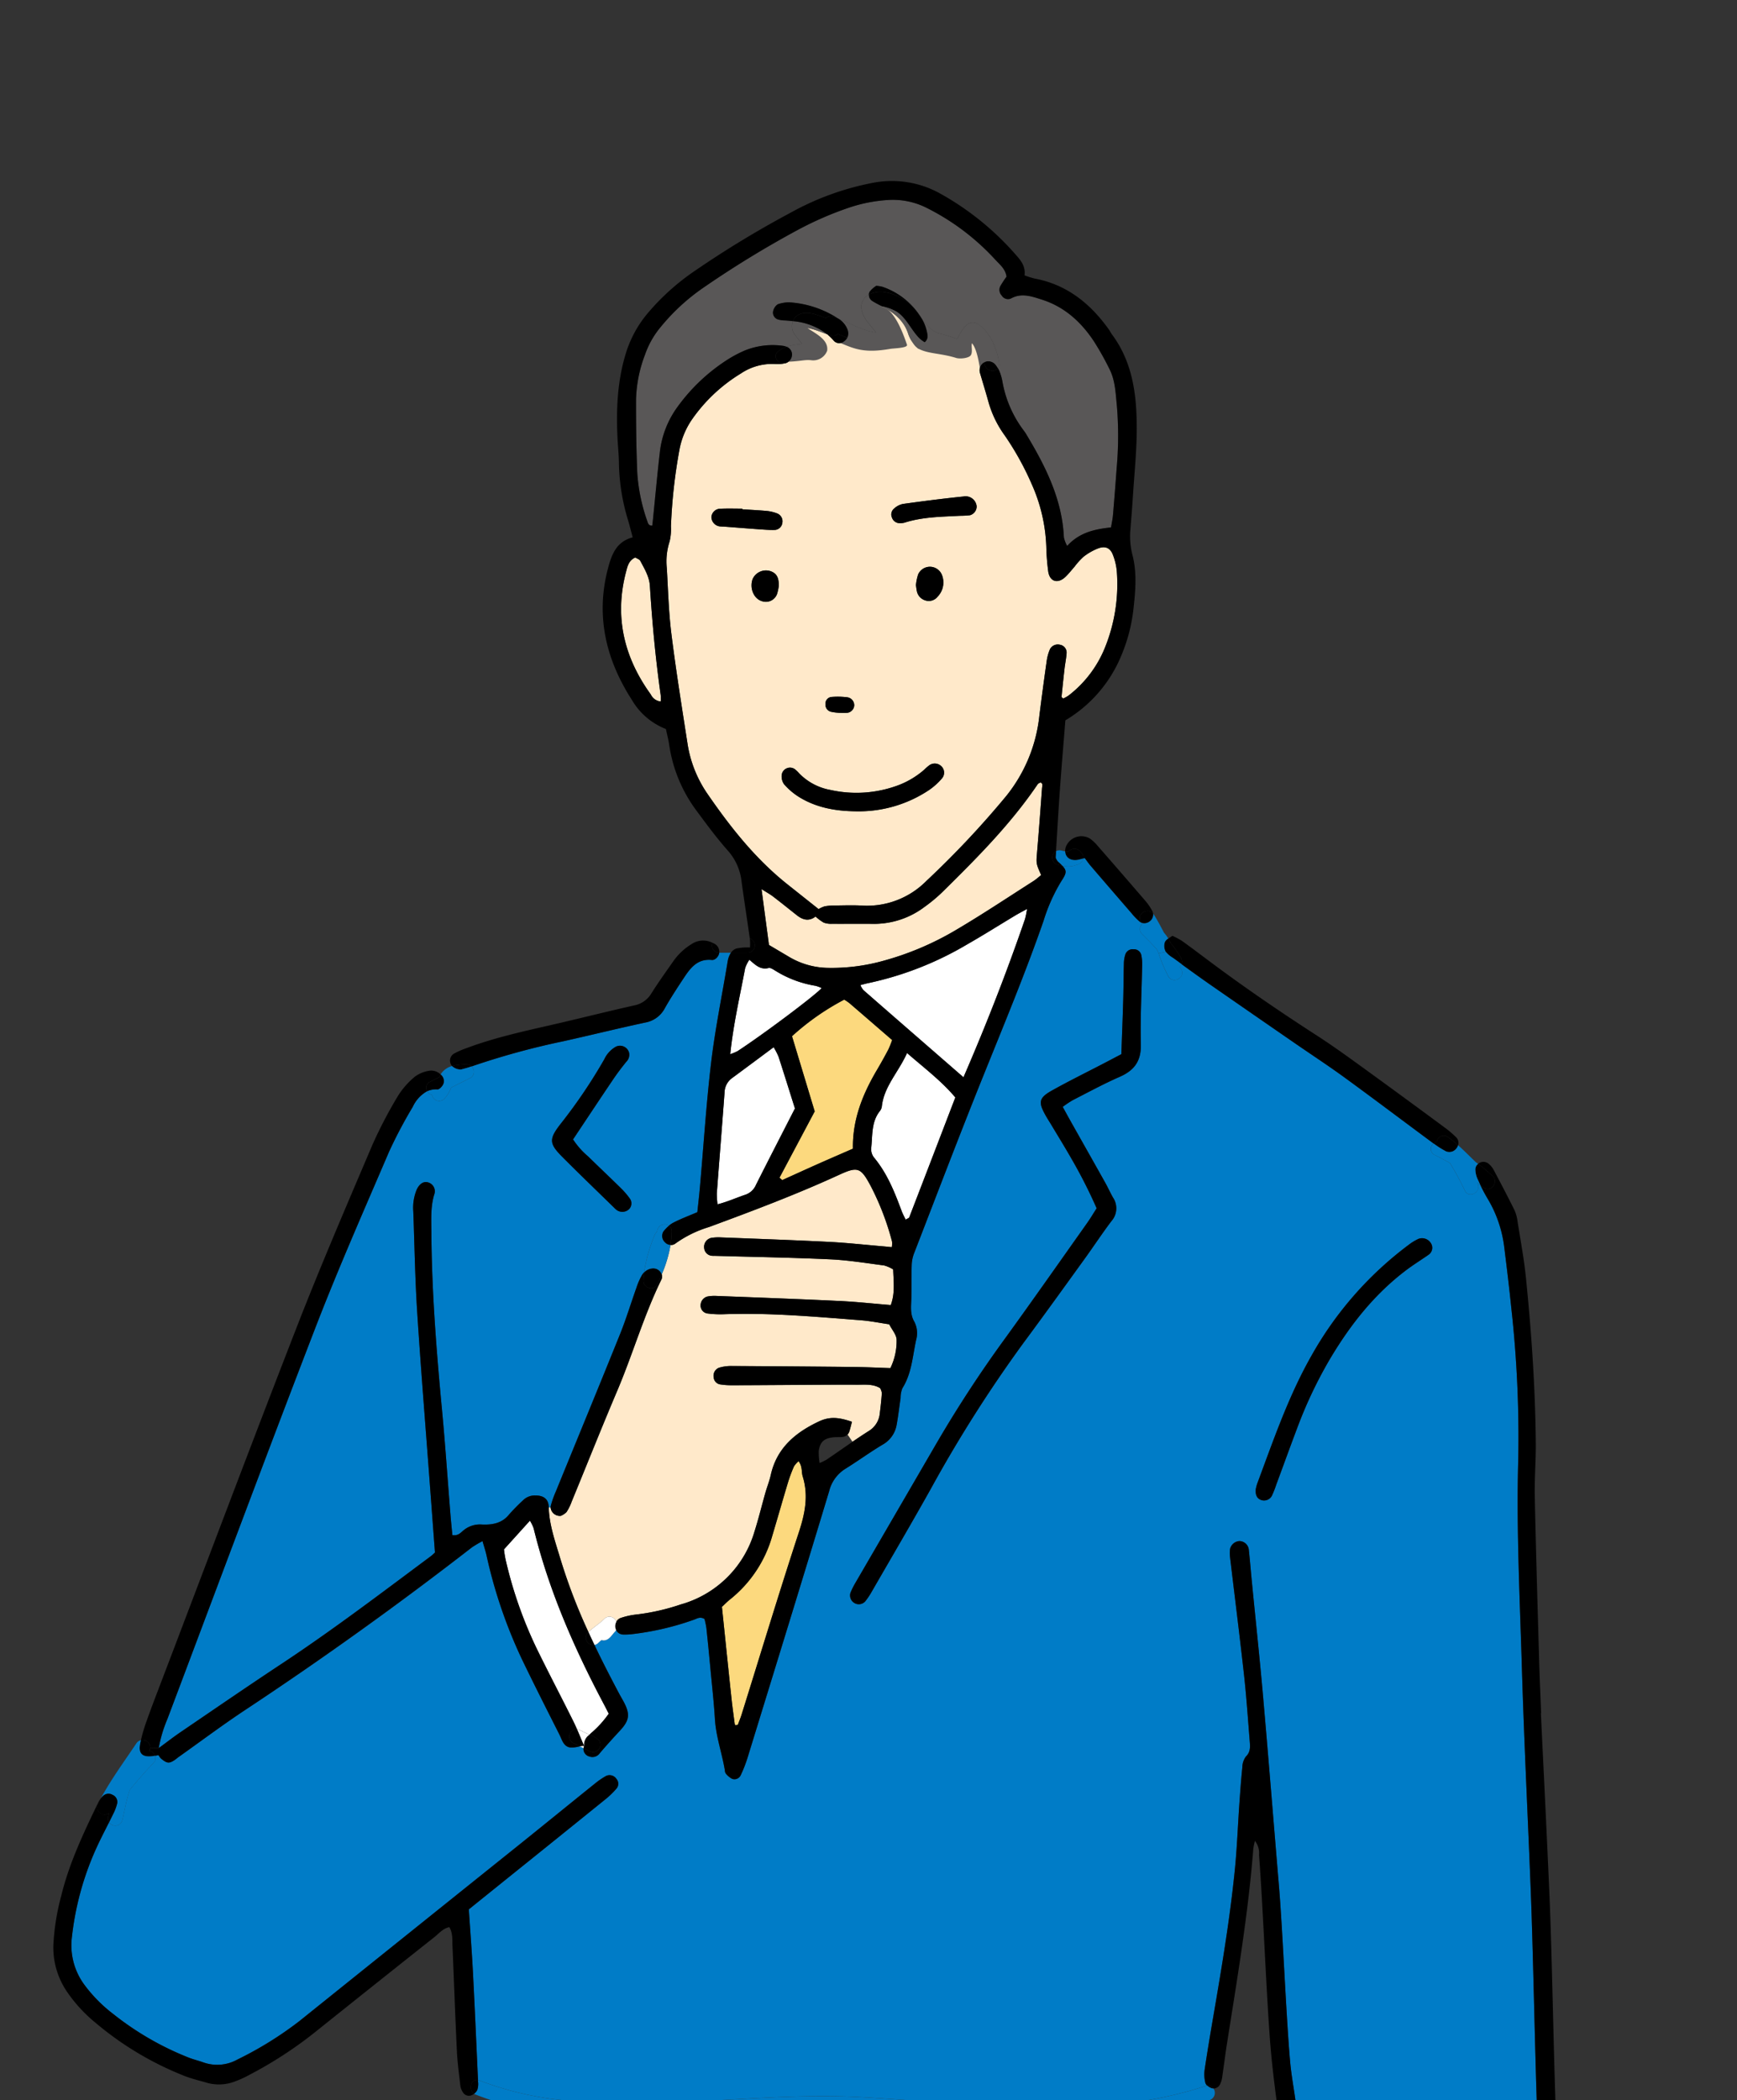 <svg xmlns="http://www.w3.org/2000/svg" xmlns:xlink="http://www.w3.org/1999/xlink" width="390.349" height="471.878" viewBox="0 0 390.349 471.878">
  <rect x="0" y="0" width="390.349" height="471.878" fill="#333333" stroke="none"/>
  <defs>
    <clipPath id="clip-path">
      <rect id="長方形_122" data-name="長方形 122" width="390.349" height="471.878" fill="none"/>
    </clipPath>
  </defs>
  <g id="グループ_1144" data-name="グループ 1144" transform="translate(-1267.64 -277.043)">
    <g id="グループ_88" data-name="グループ 88" transform="translate(1267.64 277.043)" clip-path="url(#clip-path)">
      <g id="グループ_87" data-name="グループ 87" transform="translate(11.971 40.698)">
        <path id="パス_562" data-name="パス 562" d="M1420.4,634.137c-.255.818-.592,1.612-.855,2.323-.316.054-.469.133-.542.086a.5.5,0,0,1-.165-.332c-.242-1.884-.514-3.763-.715-5.65-.724-6.8-1.423-13.6-2.15-20.605.555-.514,1.152-1.144,1.825-1.678a28,28,0,0,0,9.5-14.33c1.2-4.005,2.335-8.024,3.54-12.019a32.311,32.311,0,0,1,1.332-3.549,5.731,5.731,0,0,1,1.024-1.161c.913,1.185.613,2.4.933,3.426,1.341,4.314.514,8.344-.867,12.555C1428.808,606.792,1424.667,620.486,1420.4,634.137Z" transform="translate(-1265.707 -289.601)" fill="#fcd97e"/>
        <path id="パス_563" data-name="パス 563" d="M1453.113,491.485a20.418,20.418,0,0,1-.843,2.109q-1.24,2.351-2.586,4.643c-3.187,5.4-5.494,11.077-5.382,17.657-2.7,1.176-5.333,2.316-7.961,3.483-2.648,1.176-5.284,2.385-7.923,3.578-.206-.177-.416-.358-.621-.539l7.915-14.9c-1.727-5.715-3.433-11.374-5.1-16.892a56.013,56.013,0,0,1,11.736-8.219,11.37,11.37,0,0,1,1.18.8C1446.689,485.921,1449.839,488.651,1453.113,491.485Z" transform="translate(-1264.598 -298.489)" fill="#fcd97e"/>
        <path id="パス_564" data-name="パス 564" d="M1400.87,390.348a40.566,40.566,0,0,1-2.262-10.766c-.238-5.572-.3-11.152-.284-16.728a30.435,30.435,0,0,1,2.036-10.017,19.746,19.746,0,0,1,3.558-6.242,46.068,46.068,0,0,1,9.173-8.508,227.349,227.349,0,0,1,21.378-13.122,75.593,75.593,0,0,1,11.835-5.153,33.959,33.959,0,0,1,8.552-1.673,16.876,16.876,0,0,1,8.821,1.789,53.088,53.088,0,0,1,15.387,11.633c1.007,1.093,2.274,2.064,2.512,3.8a24.636,24.636,0,0,0-1.4,2.134,1.869,1.869,0,0,0,.332,2.126,1.64,1.64,0,0,0,2.016.666c2.41-1.35,4.7-.494,6.978.225,5.057,1.608,8.783,4.98,11.661,9.3a63.315,63.315,0,0,1,3.54,6.3c1.3,2.541,1.379,5.387,1.662,8.145a81.462,81.462,0,0,1-.033,14.059c-.25,3.54-.535,7.081-.834,10.618-.075.872-.268,1.727-.441,2.772-3.63.39-7.077,1.106-9.856,4.157a7.5,7.5,0,0,1-.733-1.892c-.386-8.532-4.062-15.86-8.33-22.982a9.826,9.826,0,0,0-.621-.954,25.59,25.59,0,0,1-4.853-11.037,11.771,11.771,0,0,0-.6-2.192,6.131,6.131,0,0,0-.378-.8,1.352,1.352,0,0,0,.251-1.049c-.382-3.092-1.949-7.044-4.613-8.836-2.324-1.559-3.8,1.188-4.828,3.26a32.169,32.169,0,0,0-4.022-1.267c-1.876-.559-3.031-2.08-4.12-3.6a16.492,16.492,0,0,0-8.656-6.875,8.5,8.5,0,0,0-1.39-.225,5.914,5.914,0,0,0-1.468,1.3,1.488,1.488,0,0,0-.21.708,3.058,3.058,0,0,0-1.6,3.495c.42,1.949,2.015,3.384,3.22,4.984-2.94-.37-5.8-2.048-8.557-3.146l-.008,0a22.625,22.625,0,0,0-11.053-3.623,8.087,8.087,0,0,0-2.472.44,2.551,2.551,0,0,0-1.073,1.776,1.629,1.629,0,0,0,1.259,1.673,6.329,6.329,0,0,0,1.484.186c.584.04,1.159.094,1.727.164a3.538,3.538,0,0,0-.107,1.916c.193,1,1.542,2.155,2.135,3.207a14.432,14.432,0,0,0-3.439.63,3.326,3.326,0,0,0-.949-.235,16.659,16.659,0,0,0-8.574,1.123,27.812,27.812,0,0,0-3.363,1.756,41.274,41.274,0,0,0-11.609,10.839,21.234,21.234,0,0,0-3.98,10.17c-.584,5.033-1.036,10.083-1.55,15.124-.049.477-.107.949-.157,1.405C1401.173,391.351,1401.008,390.783,1400.87,390.348Z" transform="translate(-1267.361 -313.891)" fill="#595757"/>
        <path id="パス_565" data-name="パス 565" d="M1302.462,655.667c1.34,1.089,1.792,1.127,3.013.337.317-.21.6-.469.909-.691,5.07-3.59,10.042-7.327,15.227-10.745q26.059-17.184,50.684-36.354a23.551,23.551,0,0,1,2.4-1.419c.337,1.188.658,2.134.88,3.1a109.571,109.571,0,0,0,8.1,23.694c2.7,5.592,5.506,11.135,8.307,16.678.554,1.106.884,2.582,2.278,2.867a5.9,5.9,0,0,0,2.277-.243c.284.143.572.288.855.432a1.741,1.741,0,0,0,1.313,1.858,2,2,0,0,0,2.351-.749c1.477-1.73,3.006-3.417,4.552-5.086,2.105-2.274,2.3-3.664.814-6.452-.3-.559-.629-1.1-.929-1.662-1.953-3.672-3.858-7.368-5.646-11.115a1.551,1.551,0,0,0,.86-.448c.23-.227.477-.44.723-.645a1.658,1.658,0,0,0,.942.012c.913-.25,1.423-1.2,2.036-1.834a1.689,1.689,0,0,0,.305-.428,1.809,1.809,0,0,0,1.611,1.016,14,14,0,0,0,2.274-.127,62.61,62.61,0,0,0,13.661-3.229c.687-.255,1.344-.724,2.315-.136a18.2,18.2,0,0,1,.428,2.028c.322,3.026.614,6.056.9,9.087.353,3.788.781,7.571,1.015,11.371.238,3.952,1.6,7.661,2.234,11.526a1.372,1.372,0,0,0,.206.711,4.619,4.619,0,0,0,1.4,1.18,1.539,1.539,0,0,0,1.945-.785,29.642,29.642,0,0,0,1.633-4.232c6.114-19.865,12.245-39.726,18.257-59.62a8.238,8.238,0,0,1,3.664-5.029c2.8-1.739,5.47-3.689,8.294-5.382a6.314,6.314,0,0,0,3.2-4.47c.362-1.99.593-4.01.888-6.011a5.945,5.945,0,0,1,.4-2.208c2.113-3.339,2.295-7.2,3.1-10.892a5.592,5.592,0,0,0-.419-4.088c-.979-1.678-.708-3.421-.666-5.185.057-2.529,0-5.057.086-7.582a7.923,7.923,0,0,1,.517-2.545c5.174-13.348,10.256-26.729,15.61-40.007,4.642-11.522,9.42-22.989,13.5-34.73a39.194,39.194,0,0,1,4.038-8.989c1.147-1.73,1.238-2.29.156-3.417a5.113,5.113,0,0,0,3.237-.185l.024-.016a1.812,1.812,0,0,0,1.452-1.419l.358-.091c.423.56.851,1.189,1.344,1.76q4.571,5.33,9.174,10.634a13.41,13.41,0,0,0,1.842,1.891,1.663,1.663,0,0,0,.428.243c.054.082.107.164.161.25a1.562,1.562,0,0,0-.049,2.311c1.094,1.094,2.212,2.187,3.24,3.351.049.086.1.168.152.255.111.235.214.469.313.712a32.731,32.731,0,0,0,2.2,5.218c1.123,1.793,3.968.143,2.842-1.661-.107-.168-.2-.338-.292-.51a1.71,1.71,0,0,0,.39-.626c2.225,1.612,4.454,3.22,6.711,4.791q9.506,6.618,19.055,13.18c3.648,2.516,7.361,4.943,10.939,7.553,6.649,4.847,13.22,9.811,19.836,14.7l.1.074a1.511,1.511,0,0,0,.231,2.566q1.763.876,3.47,1.842a68.226,68.226,0,0,1,3.343,6.2c.95,1.9,3.787.23,2.841-1.661a1.514,1.514,0,0,1-.073-.144c.238.194.477.386.723.576.49,1.019,1.016,2.027,1.6,2.993a27.782,27.782,0,0,1,3.77,11.078c.56,4.527,1.115,9.058,1.575,13.6a262.438,262.438,0,0,1,1.555,33.813c-.444,15.622.344,31.207.81,46.8.5,16.863,1.353,33.715,2.01,50.574.506,13,.946,36.356,1.42,49.354-2.8,1.636-6.444,2.113-9.553,2.632a111.678,111.678,0,0,1-16.354,1.365,86.047,86.047,0,0,1-15.9-.97c-3.026-.51-7.821-1.225-9.824-3.914a1.791,1.791,0,0,0-2.512-.341c-.037-.408-.091-.811-.143-1.213-.392-2.887-.938-5.757-1.205-8.656-.893-9.721-1.7-29.809-2.521-39.539-1.192-14.149-2.314-28.307-3.557-42.452-.765-8.714-1.7-17.415-2.549-26.12-.234-2.393-.428-4.795-.687-7.188a2.164,2.164,0,0,0-2.08-1.854,2.3,2.3,0,0,0-2.134,1.825,8.017,8.017,0,0,0,.021,1.888c1.044,8.812,2.162,17.611,3.137,26.431.542,4.914.869,9.849,1.271,14.78.1,1.253.222,2.45-.884,3.523a4.2,4.2,0,0,0-.778,2.447c-.288,2.776-.481,5.559-.678,8.34-.341,4.934-.523,9.885-1.021,14.8-1.1,10.851-2.9,21.6-4.744,32.35-.708,4.123-1.407,8.248-2.019,12.385a7.73,7.73,0,0,0,.164,2.981,1.339,1.339,0,0,0,.407.6,1.609,1.609,0,0,0-.321.074c-25.1,8.236-51.634,3.91-77.405,2.521-22.517-1.214-45.038,3.1-67.523.629a71.334,71.334,0,0,1-18.282-4.384,2.036,2.036,0,0,0-.345-.1c-.362-7.978-.711-15.959-1.122-23.932-.243-4.671-.6-9.335-.938-14.409q4.423-3.559,8.875-7.146,10.966-8.833,21.925-17.669a18.045,18.045,0,0,0,2.426-2.377,1.647,1.647,0,0,0-.049-2.113,1.842,1.842,0,0,0-2.339-.67,17.717,17.717,0,0,0-2.5,1.715c-5.733,4.609-11.432,9.26-17.172,13.865q-24.631,19.774-49.275,39.529a80.772,80.772,0,0,1-13.874,8.6,9.339,9.339,0,0,1-7.714.638c-1.077-.378-2.192-.65-3.253-1.061a66.454,66.454,0,0,1-17.052-9.873,32.7,32.7,0,0,1-6.39-6.489,14.923,14.923,0,0,1-2.8-10.773,65.748,65.748,0,0,1,5.238-19.383c.954-2.159,2.048-4.256,3.113-6.37a1.633,1.633,0,0,0,2.961-.411c.53-2.175.884-4.391,1.583-6.526.05-.139.107-.27.161-.406,1.7-2.011,3.388-4.035,5.239-5.914a1.565,1.565,0,0,0,.353-1.678l.814-.136A3.393,3.393,0,0,0,1302.462,655.667Zm284.865-113.234a1.891,1.891,0,0,0,.431-2.676,2.315,2.315,0,0,0-2.688-.893,11.235,11.235,0,0,0-2.254,1.366,79.753,79.753,0,0,0-21.864,24.955c-5.151,9.076-8.507,18.9-12.131,28.62-.176.472-.275.97-.34,1.2-.156,1.337.213,2.11,1.024,2.484a1.988,1.988,0,0,0,2.59-.9,21.428,21.428,0,0,0,.971-2.466c1.583-4.269,3.129-8.554,4.74-12.813a98.224,98.224,0,0,1,7.319-15.412c4.564-7.686,10.018-14.615,17.213-20.034C1583.951,544.654,1585.673,543.593,1587.327,542.433Zm-64.391-65.147a9.547,9.547,0,0,0-.21-2.245,1.663,1.663,0,0,0-1.715-1.225,1.713,1.713,0,0,0-1.826,1.085,6.832,6.832,0,0,0-.358,2.221c-.078,2.788-.073,5.58-.156,8.367-.111,3.919-.271,7.835-.411,11.892-1.344.7-2.557,1.349-3.779,1.982-3.931,2.049-7.915,4-11.785,6.164-2.952,1.649-3.129,2.607-1.533,5.489.428.778.917,1.517,1.374,2.283,1.5,2.5,3.03,4.98,4.474,7.509a113.068,113.068,0,0,1,5.695,11.2c-.732,1.143-1.369,2.232-2.1,3.26-6.152,8.69-12.263,17.407-18.508,26.03a275.539,275.539,0,0,0-15.388,23.542q-9.048,15.629-18.151,31.222a16.927,16.927,0,0,0-1.184,2.372,1.987,1.987,0,0,0,.917,2.283,1.934,1.934,0,0,0,2.422-.395,16.567,16.567,0,0,0,1.472-2.208c4.433-7.681,8.927-15.334,13.257-23.073a302.538,302.538,0,0,1,20.775-32.719c4.683-6.313,9.264-12.694,13.87-19.064,2-2.776,3.882-5.642,5.946-8.368a4.333,4.333,0,0,0,.362-5.275c-.633-1.1-1.143-2.262-1.764-3.368-2.536-4.531-5.1-9.055-7.647-13.582-.614-1.086-1.205-2.18-1.9-3.442a23.847,23.847,0,0,1,2.274-1.517c3.494-1.785,6.953-3.664,10.543-5.239,3.3-1.448,4.832-3.566,4.741-7.315C1522.492,489.2,1522.829,483.24,1522.936,477.286Z" transform="translate(-1278.235 -301.216)" fill="#007cc7"/>
        <path id="パス_566" data-name="パス 566" d="M1300.254,651.474a29.766,29.766,0,0,1,1.949-6.534c11.049-29.294,21.962-58.633,33.233-87.842,5.152-13.356,10.946-26.468,16.588-39.632a104.059,104.059,0,0,1,5.325-10.075,7.714,7.714,0,0,1,3.245-3.52,1.843,1.843,0,0,0,1.1.88,1.614,1.614,0,0,0,2.734.847,7.467,7.467,0,0,0,1.538-2.529q2.152-1.073,4.3-2.15a1.612,1.612,0,0,0,.275-2.607.843.843,0,0,0,.1-.033,171.361,171.361,0,0,1,20.487-5.613c6.176-1.369,12.319-2.9,18.5-4.223a6.166,6.166,0,0,0,4.375-3.244c1.311-2.311,2.776-4.54,4.239-6.756,1.489-2.257,3.068-4.379,6.3-4.054.8.082,1.583-.839,1.669-1.62h2.628a4.836,4.836,0,0,0-.7,1.776c-.049.246-.086.5-.128.748-1.229,7.377-2.739,14.721-3.622,22.143-1.106,9.314-1.694,18.686-2.521,28.036-.164,1.871-.386,3.743-.58,5.585-1.97.847-3.754,1.5-5.424,2.377a5.262,5.262,0,0,0-.962.658,1.687,1.687,0,0,0-2.644,1.312v.054a1.676,1.676,0,0,0-.559.744,36.131,36.131,0,0,0-2.372,8.389,3.681,3.681,0,0,0-.495.646,14.9,14.9,0,0,0-1.213,2.764c-1.233,3.45-2.29,6.969-3.655,10.365-4.77,11.843-9.647,23.64-14.47,35.462a22.176,22.176,0,0,0-1.135,3.2,1.7,1.7,0,0,0-.045.374l-.416.021a.644.644,0,0,1,0-.078c-.053-1.867-1.172-2.636-3.035-2.632a3.721,3.721,0,0,0-2.743,1.089,42.583,42.583,0,0,0-3.195,3.257c-1.607,1.986-3.919,2.282-6.069,2.183a5.744,5.744,0,0,0-3.833,1.094c-.773.535-1.337,1.521-2.784,1.283-.149-1.587-.322-3.208-.448-4.832-.629-7.838-1.156-15.683-1.9-23.508-1.25-13.266-2.292-26.535-2.372-39.867-.016-2.779-.186-5.567.641-8.306a2.068,2.068,0,0,0-1.369-2.734c-1.012-.32-1.986.32-2.594,1.69a10.669,10.669,0,0,0-.736,4.849c.276,7.475.386,14.963.867,22.432.848,13.158,1.925,26.3,2.9,39.454q.549,7.363,1.1,14.729a10.791,10.791,0,0,1-.855.777c-11.086,8.253-22.089,16.621-33.628,24.248-7.619,5.033-15.141,10.207-22.689,15.343C1303.614,648.941,1302.142,650.093,1300.254,651.474Zm105.7-121.09a1.856,1.856,0,0,0,.127-2.443,17.565,17.565,0,0,0-1.98-2.29c-2.439-2.4-4.931-4.746-7.374-7.139a17.5,17.5,0,0,1-3.359-3.8c3.12-4.68,6.057-9.116,9.033-13.521.918-1.357,1.913-2.66,2.944-3.935a2.2,2.2,0,0,0,.6-2.073,2.109,2.109,0,0,0-3.051-1.249,6.294,6.294,0,0,0-2.508,2.775,117.212,117.212,0,0,1-9.779,14.47c-2.7,3.463-2.644,4.454.333,7.452,3.84,3.865,7.776,7.631,11.669,11.439a4.84,4.84,0,0,0,.564.51A2.189,2.189,0,0,0,1405.95,530.384Z" transform="translate(-1276.554 -299.393)" fill="#007cc7"/>
        <path id="パス_567" data-name="パス 567" d="M1393.762,630.907c.3.559.575,1.127.97,1.9a22.966,22.966,0,0,1-3.977,4.375c-.11.112-.23.218-.345.325-.276-.11-.556-.23-.831-.362l-1.234-.617a1.806,1.806,0,0,0-.732-.2c-.267-.612-.547-1.226-.842-1.826-2.76-5.559-5.659-11.053-8.373-16.638a94.462,94.462,0,0,1-6.847-19.7,22.245,22.245,0,0,1-.362-2.283c2.122-2.347,3.891-4.3,5.831-6.452a9.2,9.2,0,0,1,.831,1.7C1381.278,605.15,1387.025,618.225,1393.762,630.907Z" transform="translate(-1269.905 -288.456)" fill="#fff"/>
        <path id="パス_568" data-name="パス 568" d="M1396.613,618.047a1.754,1.754,0,0,0-1.028.847,1.725,1.725,0,0,0-.411-.6,1.547,1.547,0,0,0-2.283-.033c-1.115,1.089-2.45,1.9-3.581,2.973a127.122,127.122,0,0,1-6.358-16.621c-1.11-3.722-2.438-7.4-2.566-11.37l.416-.021a2.1,2.1,0,0,0,2.286,1.9,3.951,3.951,0,0,0,1.292-.851,11.049,11.049,0,0,0,1.167-2.365c3.414-8.3,6.728-16.641,10.235-24.9s5.971-16.909,9.923-24.985a1.518,1.518,0,0,0,.074-1.164,28.529,28.529,0,0,0,1.977-6.6,1.647,1.647,0,0,0,1.143-.371,25.646,25.646,0,0,1,7.476-3.66c9.869-3.643,19.709-7.348,29.277-11.743,4.211-1.933,4.869-1.645,7.123,2.586a60.131,60.131,0,0,1,4.754,12.4,4.846,4.846,0,0,1-.046,1.275c-.706-.066-1.311-.132-1.916-.185-4.042-.341-8.08-.794-12.131-1-8.1-.411-16.217-.691-24.33-1.007a10.069,10.069,0,0,0-2.262.119,2.066,2.066,0,0,0-1.53,2.307,1.89,1.89,0,0,0,1.745,1.7c.25.028.505.008.756.016,8.623.246,17.246.386,25.861.785,4.042.189,8.064.851,12.086,1.373a8.014,8.014,0,0,1,2.023.889c.087,2.763.448,5.378-.538,8.005-3.94-.316-7.71-.732-11.5-.912-9.248-.441-18.5-.778-27.752-1.139a8.517,8.517,0,0,0-1.888.122,2.05,2.05,0,0,0-1.591,1.888,1.79,1.79,0,0,0,1.481,1.928,22.339,22.339,0,0,0,3.778.177c10.3-.366,20.536.563,30.779,1.356,2.126.165,4.232.6,6.345.909.63,1.25,1.645,2.36,1.657,3.484a13.82,13.82,0,0,1-1.4,6.361c-2.882-.1-5.522-.231-8.162-.259q-13.89-.148-27.777-.219a9.418,9.418,0,0,0-2.6.4,1.939,1.939,0,0,0-1.167,2.163,1.736,1.736,0,0,0,1.439,1.571,16.045,16.045,0,0,0,2.636.189c3.807,0,7.611-.033,11.419-.054,5.583-.029,11.164-.086,16.749-.061,1.739.008,3.557-.214,5.169.773a3.248,3.248,0,0,1,.378,1.1c-.1,1.517-.268,3.031-.457,4.54a5.186,5.186,0,0,1-2.52,4.009c-1.217.773-2.418,1.575-3.61,2.39l-1.114-1.629a1.855,1.855,0,0,0,.423-.757c.213-.695.379-1.407.56-2.1-3.163-1.1-5.141-1.156-7.484-.046-5.251,2.484-9.417,5.963-10.757,11.992-.3,1.356-.827,2.66-1.21,4-.83,2.928-1.55,5.889-2.471,8.788a24.016,24.016,0,0,1-15.207,15.889c-.472.177-.97.3-1.451.456a48.357,48.357,0,0,1-10,2.241A16.616,16.616,0,0,0,1396.613,618.047Z" transform="translate(-1269.043 -295.214)" fill="#ffe9ca"/>
        <path id="パス_569" data-name="パス 569" d="M1436.843,480.065a7.34,7.34,0,0,1,1.39.518c-1.888,1.97-13.068,10.338-18.895,14.153a11.509,11.509,0,0,1-1.657.691c.69-6.76,2.171-13.04,3.355-19.359a8.263,8.263,0,0,1,.938-1.859c1.315,1.107,2.446,2.327,4.317,1.859.481-.119,1.164.4,1.706.715A24.437,24.437,0,0,0,1436.843,480.065Z" transform="translate(-1265.547 -299.258)" fill="#fff"/>
        <path id="パス_570" data-name="パス 570" d="M1428.788,494.294c1.21,3.725,2.369,7.464,3.689,11.645-2.907,5.683-5.86,11.407-8.759,17.163a3.974,3.974,0,0,1-2.4,2.225c-2.015.672-3.956,1.572-6.238,2.151a19.265,19.265,0,0,1-.161-2.463c.568-7.562,1.18-15.12,1.739-22.686a4.076,4.076,0,0,1,1.694-3.22c3.043-2.241,6.074-4.5,9.338-6.929A15.432,15.432,0,0,1,1428.788,494.294Z" transform="translate(-1265.806 -297.573)" fill="#fff"/>
        <path id="パス_571" data-name="パス 571" d="M1454.7,493.372c4.026,3.5,7.751,6.3,10.848,9.98-3.479,9.067-6.908,18.006-10.359,26.938-.066.177-.39.259-.81.518-.307-.663-.653-1.283-.9-1.937-1.584-4.273-3.258-8.487-6.238-12.053a3.063,3.063,0,0,1-.6-2.08c.321-2.849-.017-5.868,1.957-8.343a2.085,2.085,0,0,0,.432-1.033C1449.522,500.877,1452.716,497.772,1454.7,493.372Z" transform="translate(-1262.832 -297.461)" fill="#fff"/>
        <path id="パス_572" data-name="パス 572" d="M1481.877,463.773a20.2,20.2,0,0,1-.46,2.274c-4.083,11.851-8.619,23.525-13.829,35.549-7.8-6.786-15.157-13.18-22.5-19.594a4.8,4.8,0,0,1-.671-1.118c.724-.182,1.292-.354,1.872-.465a73.67,73.67,0,0,0,22.184-8.718c3.634-2.068,7.167-4.309,10.757-6.46C1479.944,464.809,1480.689,464.427,1481.877,463.773Z" transform="translate(-1263.04 -300.236)" fill="#fff"/>
        <path id="パス_573" data-name="パス 573" d="M1487.144,439.036q-.517,7.2-1.11,14.393c-.213,2.554-.255,2.549.914,5.165-.556.436-1.107.95-1.731,1.349-5.653,3.606-11.238,7.336-17.008,10.749a66.065,66.065,0,0,1-17.43,7.356,43.108,43.108,0,0,1-11.649,1.4,17.546,17.546,0,0,1-8.681-2.385c-1.517-.9-3.035-1.8-4.667-2.763-.539-4.038-1.07-8.023-1.673-12.554,1.18.752,1.924,1.155,2.59,1.665,1.809,1.386,3.582,2.818,5.37,4.227,1.312,1.037,2.694,1.415,4.182.28a10.968,10.968,0,0,0,1.838,1.361,4.754,4.754,0,0,0,1.863.264c3.166.024,6.333-.025,9.5.016a18.827,18.827,0,0,0,11.313-3.828,35.042,35.042,0,0,0,4.347-3.673c7.574-7.471,15.071-15.02,21.07-23.891.124-.18.4-.255.617-.386C1487.44,438.045,1487.177,438.617,1487.144,439.036Z" transform="translate(-1264.944 -302.672)" fill="#ffe9ca"/>
        <path id="パス_574" data-name="パス 574" d="M1396.379,394.74c.313-1.2.584-2.491,2.056-3.17.353.23.942.395,1.139.769.938,1.776,2.019,3.532,2.15,5.6.514,8.212,1.275,16.4,2.427,24.549a11.1,11.1,0,0,1,.008,1.432,2.72,2.72,0,0,1-2.213-1.547C1395.889,414.017,1393.705,404.856,1396.379,394.74Z" transform="translate(-1267.649 -307.004)" fill="#ffe9ca"/>
        <path id="パス_575" data-name="パス 575" d="M1453.359,340.168c2.52,1.365,4.617,3.12,5.539,5.974a7.264,7.264,0,0,0,.625,1.386,2.021,2.021,0,0,0,2.29.918,1.948,1.948,0,0,0,.773-.387c2.245,1.349,5.029,1.366,7.167,2.974a1.648,1.648,0,0,0,2.25-.588c.5-.823.908-1.687,1.328-2.549.078-.164.173-.32.259-.477a12.738,12.738,0,0,1,2.413,5.115,2.074,2.074,0,0,0-.966,2.442c.638,2.183,1.312,4.359,1.916,6.55a23.686,23.686,0,0,0,3.652,7.48,64.676,64.676,0,0,1,6.065,10.958,37.465,37.465,0,0,1,3.26,13.973,50.518,50.518,0,0,0,.444,5.683c.362,2.253,2.164,2.751,3.867,1.139.732-.695,1.352-1.5,2.022-2.265a15.907,15.907,0,0,1,2.036-2.25,12.957,12.957,0,0,1,3.249-1.867c1.657-.629,2.768-.127,3.364,1.465a13.271,13.271,0,0,1,.867,3.676,37.984,37.984,0,0,1-2.664,17.135,25.712,25.712,0,0,1-8.188,10.782,8.27,8.27,0,0,1-1.2.666c-.225-.218-.382-.3-.374-.37.218-2.135.436-4.264.682-6.4.132-1.131.374-2.253.453-3.387a1.779,1.779,0,0,0-1.464-1.925,1.993,1.993,0,0,0-2.261.975,10.311,10.311,0,0,0-.724,2.538q-.883,6.211-1.666,12.439a34.487,34.487,0,0,1-7.43,18.014,207.307,207.307,0,0,1-17.97,19.109,18.736,18.736,0,0,1-14.47,5.527c-2.024-.115-4.058-.037-6.086-.016a13.069,13.069,0,0,0-2.266.177,6.4,6.4,0,0,0-1.389.629q-3.536-2.812-7.081-5.625c-7.221-5.761-12.859-12.932-18.036-20.474a27.123,27.123,0,0,1-4.371-11.268c-1.263-8.137-2.57-16.275-3.591-24.445-.612-4.9-.744-9.861-1.031-14.8a14.5,14.5,0,0,1,.629-6,11.919,11.919,0,0,0,.3-3.384,120.3,120.3,0,0,1,1.936-17.369,17.662,17.662,0,0,1,2.986-6.933,36.472,36.472,0,0,1,10.782-10.042,12.592,12.592,0,0,1,7.553-2.143,9.94,9.94,0,0,0,1.522-.02,4.693,4.693,0,0,0,.621-.1,1.7,1.7,0,0,0,1.015-.395c1.147-.925,3.479-.711,4.869-.888.657-.086,1.48-.435,1.583-1.209.337-2.463-1.287-3.557-2.192-5.477a4.058,4.058,0,0,1,.493.091,16.227,16.227,0,0,1,1.743.514c.736.246,1.46.555,2.2.8a12.126,12.126,0,0,1,1.386,1.344,1.67,1.67,0,0,0,2.376.288,2.373,2.373,0,0,0,.749-.83c3.083,1.283,6.126,2.463,9.646,1.949a1.638,1.638,0,0,0,1.147-2.023c-.708-2.019-2.25-3.664-3.455-5.4a13.147,13.147,0,0,1-.847-1.4c-.082-.164.045-.164.58-.21a3.74,3.74,0,0,1,.74.016C1453.128,340.049,1453.243,340.106,1453.359,340.168Zm19.425,46.745a2.07,2.07,0,0,0,1.5-1.965,2.5,2.5,0,0,0-2.977-2.241c-4.531.456-9.051,1.045-13.561,1.665a4.134,4.134,0,0,0-1.986,1.016,1.718,1.718,0,0,0-.51,2.064,1.832,1.832,0,0,0,1.739,1.246,3.788,3.788,0,0,0,1.123-.131c4.041-1.279,8.236-1.307,12.405-1.529A20.733,20.733,0,0,0,1472.784,386.913Zm-6.365,59.209a1.986,1.986,0,0,0-.016-2.755,2.117,2.117,0,0,0-2.759-.275,11.012,11.012,0,0,0-1.139.991,19.116,19.116,0,0,1-6.534,3.749,26.841,26.841,0,0,1-14.578.8,12.97,12.97,0,0,1-6.941-3.667,7.423,7.423,0,0,0-1.094-1.04,1.883,1.883,0,0,0-2.886,1.328,3.1,3.1,0,0,0,.521,2.093,15.084,15.084,0,0,0,3.117,2.714c3.959,2.541,8.4,3.331,13.027,3.376a28.46,28.46,0,0,0,16.481-4.8A14.894,14.894,0,0,0,1466.418,446.122Zm-.9-40.919a4.576,4.576,0,0,0,.942-4.925,2.9,2.9,0,0,0-5.33-.054,11.459,11.459,0,0,0-.489,2.4c.082.571.115.949.2,1.319a2.724,2.724,0,0,0,1.95,2.122A2.494,2.494,0,0,0,1465.514,405.2Zm-18.751,24.553a1.818,1.818,0,0,0-1.464-1.924,16.926,16.926,0,0,0-3.734-.079,1.522,1.522,0,0,0-1.262,1.653,1.625,1.625,0,0,0,1.271,1.67,13.2,13.2,0,0,0,1.945.251c.67,0,1.049.025,1.426,0A1.8,1.8,0,0,0,1446.763,429.756Zm-16.148-41.137a1.9,1.9,0,0,0-1.184-2.117,8.99,8.99,0,0,0-2.183-.539c-1.87-.176-3.754-.262-5.634-.386,0-.049,0-.1,0-.148-1.629,0-3.262-.058-4.89.02a2.041,2.041,0,0,0-2.051,1.822,2.154,2.154,0,0,0,2.13,2.167c.246.033.5.016.752.037,2.627.2,5.255.411,7.882.6,1.126.078,2.253.168,3.38.144A1.806,1.806,0,0,0,1430.615,388.62Zm-.814,14.248c.057-1.636-.317-2.681-1.456-3.228a3.285,3.285,0,0,0-4.412,1.62c-.728,2.073.264,4.424,2.1,4.963a2.676,2.676,0,0,0,3.381-1.579A9.791,9.791,0,0,0,1429.8,402.868Z" transform="translate(-1266.773 -311.842)" fill="#ffe9ca"/>
        <path id="パス_576" data-name="パス 576" d="M1583.872,710.7c1.785-1.155,3.433,1.694,1.657,2.842-.313.2-.638.39-.97.568a2.238,2.238,0,0,1-.967-1.472,10.514,10.514,0,0,1-.115-1.517c0-.058,0-.12-.007-.177C1583.6,710.87,1583.74,710.787,1583.872,710.7Z" transform="translate(-1250.005 -277.114)"/>
        <path id="パス_577" data-name="パス 577" d="M1588.249,712.731a2.239,2.239,0,0,0,.967,1.472c-3.162,1.673-7.126,2.237-10.551,2.763a121.227,121.227,0,0,1-17.382,1.369,81.506,81.506,0,0,1-17.352-1.386c-3.648-.773-7.751-1.916-10.144-4.971a1.415,1.415,0,0,0,.241-.748,10.318,10.318,0,0,0-.045-1.423,1.791,1.791,0,0,1,2.512.341c2,2.69,6.8,3.4,9.824,3.914a86.036,86.036,0,0,0,15.9.97,111.675,111.675,0,0,0,16.354-1.365c3.108-.518,6.756-1,9.553-2.632,0,.057,0,.119.007.177A10.477,10.477,0,0,0,1588.249,712.731Z" transform="translate(-1254.662 -277.206)" fill="#007cc7"/>
        <path id="パス_578" data-name="パス 578" d="M1574.715,518.949c1.316,1.279-.435,3.664-1.994,2.582-.271-.189-.539-.386-.8-.587-.222-.465-.44-.939-.653-1.407a5.32,5.32,0,0,1-.49-2.18,1.593,1.593,0,0,1,.612-1.221A32.2,32.2,0,0,1,1574.715,518.949Z" transform="translate(-1251.195 -295.327)"/>
        <path id="パス_579" data-name="パス 579" d="M1574.663,518.988a32.217,32.217,0,0,0-3.323-2.812,1.813,1.813,0,0,1,2.208-.137,4.423,4.423,0,0,1,1.234,1.394c1.612,3.018,3.2,6.053,4.721,9.121a8.93,8.93,0,0,1,.7,2.549c.671,4.256,1.468,8.5,1.9,12.784,1.246,12.374,2.1,24.78,2.2,37.219.028,3.931-.313,7.866-.226,11.793.263,12.43.638,24.857.991,37.284.11,3.8.288,7.607.435,11.411h-.053c.654,13.813,1.357,27.625,1.949,41.438.514,12.04.918,34.447,1.345,46.492a21.55,21.55,0,0,1-.152,3.408,1.969,1.969,0,0,1-1.74,1.736,1.849,1.849,0,0,1-1.155-.3c.333-.177.657-.366.97-.568,1.776-1.147.128-4-1.657-2.842-.131.086-.267.168-.4.243-.474-13-.913-36.356-1.42-49.354-.657-16.859-1.508-33.71-2.01-50.574-.465-15.6-1.253-31.181-.809-46.8a262.546,262.546,0,0,0-1.556-33.813c-.461-4.54-1.015-9.072-1.575-13.6a27.78,27.78,0,0,0-3.77-11.078c-.58-.966-1.106-1.973-1.6-2.992.259.2.527.4.8.587C1574.228,522.652,1575.979,520.266,1574.663,518.988Z" transform="translate(-1251.143 -295.366)"/>
        <path id="パス_580" data-name="パス 580" d="M1567.7,512.5a1.991,1.991,0,0,1-.374.715,1.969,1.969,0,0,1-2.369.65,22.028,22.028,0,0,1-2.767-1.755,1.7,1.7,0,0,1,.745-.411,1.546,1.546,0,0,1,2.381-1.1A24.855,24.855,0,0,1,1567.7,512.5Z" transform="translate(-1252 -295.873)"/>
        <path id="パス_581" data-name="パス 581" d="M1572.127,519.929c.213.468.431.942.653,1.407-.246-.19-.484-.383-.723-.576a1.453,1.453,0,0,0,.073.144c.946,1.891-1.891,3.561-2.841,1.661a68.213,68.213,0,0,0-3.343-6.2q-1.7-.968-3.47-1.842a1.511,1.511,0,0,1-.231-2.566,22.026,22.026,0,0,0,2.767,1.755,1.968,1.968,0,0,0,2.369-.65,1.993,1.993,0,0,0,.374-.715c1.382,1.225,2.669,2.557,4.006,3.828.164.115.325.235.489.354a1.593,1.593,0,0,0-.613,1.221A5.32,5.32,0,0,0,1572.127,519.929Z" transform="translate(-1252.052 -295.719)" fill="#007cc7"/>
        <path id="パス_582" data-name="パス 582" d="M1564.949,532.437a1.891,1.891,0,0,1-.431,2.676c-1.654,1.161-3.376,2.221-4.989,3.434-7.2,5.419-12.649,12.348-17.213,20.034A98.241,98.241,0,0,0,1535,573.994c-1.611,4.259-3.157,8.544-4.74,12.813a21.433,21.433,0,0,1-.971,2.466,1.988,1.988,0,0,1-2.59.9c-.811-.374-1.18-1.147-1.024-2.484.066-.231.164-.728.34-1.2,3.624-9.717,6.979-19.544,12.131-28.62a79.751,79.751,0,0,1,21.864-24.955,11.228,11.228,0,0,1,2.254-1.366A2.315,2.315,0,0,1,1564.949,532.437Z" transform="translate(-1255.427 -293.897)"/>
        <path id="パス_583" data-name="パス 583" d="M1534.021,709.776a10.28,10.28,0,0,1,.045,1.423,1.415,1.415,0,0,1-.241.748c-.046-.054-.091-.112-.132-.169A1.333,1.333,0,0,1,1534.021,709.776Z" transform="translate(-1254.701 -277.175)"/>
        <path id="パス_584" data-name="パス 584" d="M1535.593,719.45c.052.4.106.8.143,1.213a1.333,1.333,0,0,0-.329,2c.041.057.086.115.132.168a2.218,2.218,0,0,1-1.226.79,1.618,1.618,0,0,1-1.966-.769,10.516,10.516,0,0,1-.991-3.232c-.535-4.15-1.056-8.307-1.4-12.472-.9-10.868-1.711-32.1-2.574-42.972a4.459,4.459,0,0,0-.922-3.187,17.183,17.183,0,0,0-.361,1.727c-1.161,14.8-3.652,29.426-5.959,44.078-.374,2.377-.659,4.77-1.016,7.15a5.2,5.2,0,0,1-.522,1.794,1.675,1.675,0,0,1-1.464.9,1.381,1.381,0,0,0-1.4-.654,1.342,1.342,0,0,1-.407-.6,7.732,7.732,0,0,1-.164-2.98c.613-4.138,1.311-8.262,2.019-12.386,1.846-10.745,3.647-21.5,4.745-32.35.5-4.914.68-9.866,1.021-14.8.2-2.78.39-5.564.678-8.34a4.2,4.2,0,0,1,.778-2.447c1.106-1.073.987-2.27.884-3.523-.4-4.931-.728-9.866-1.271-14.78-.975-8.82-2.092-17.619-3.137-26.431a8.043,8.043,0,0,1-.021-1.888,2.3,2.3,0,0,1,2.134-1.826,2.164,2.164,0,0,1,2.08,1.854c.259,2.393.453,4.795.687,7.188.852,8.705,1.785,17.406,2.55,26.12,1.242,14.145,2.365,28.3,3.557,42.453.818,9.73,1.629,29.818,2.521,39.539C1534.654,713.692,1535.2,716.562,1535.593,719.45Z" transform="translate(-1256.416 -288.062)"/>
        <path id="パス_585" data-name="パス 585" d="M1517.081,706.155a1.486,1.486,0,0,1-.48-.094,2.979,2.979,0,0,1-.922-.56A1.38,1.38,0,0,1,1517.081,706.155Z" transform="translate(-1256.36 -277.577)"/>
        <path id="パス_586" data-name="パス 586" d="M1529.8,705.608a2.977,2.977,0,0,0,.922.56,1.487,1.487,0,0,0,.48.094,1.7,1.7,0,0,1-.847,2.591,101.544,101.544,0,0,1-24.668,4.679c-12.924.9-25.857-.075-38.748-1.037a288.529,288.529,0,0,0-35.257-.949c-21.806,1.024-45.417,4.285-66.289-3.927a1.656,1.656,0,0,1-.341-.182,2.351,2.351,0,0,0,.715-.842,4.2,4.2,0,0,0,.173-1.855c0-.131-.012-.259-.017-.391a2.03,2.03,0,0,1,.346.1,71.335,71.335,0,0,0,18.282,4.384c22.485,2.475,45.006-1.843,67.523-.629,25.771,1.389,52.3,5.715,77.405-2.521A1.606,1.606,0,0,1,1529.8,705.608Z" transform="translate(-1270.48 -277.684)" fill="#007cc7"/>
        <path id="パス_587" data-name="パス 587" d="M1510.709,470.4c1.854,1.324,3.672,2.7,5.5,4.068,8,6.011,16.243,11.669,24.656,17.093,3.084,1.991,6.081,4.117,9.054,6.267q10.006,7.242,19.931,14.581a20.7,20.7,0,0,1,2.579,2.217,1.76,1.76,0,0,1,.386,1.723,24.84,24.84,0,0,0-2.384-1.9,1.546,1.546,0,0,0-2.381,1.1,1.7,1.7,0,0,0-.745.411l-.1-.074c-6.616-4.893-13.187-9.857-19.836-14.7-3.578-2.611-7.291-5.038-10.939-7.553q-9.53-6.582-19.055-13.18c-2.257-1.571-4.486-3.178-6.711-4.791a1.578,1.578,0,0,0-.1-1.332,20.857,20.857,0,0,0-2.36-3.426,8.977,8.977,0,0,0-.517-1c.291-.193.629-.39.917-.612A18.323,18.323,0,0,1,1510.709,470.4Z" transform="translate(-1257.109 -299.719)"/>
        <path id="パス_588" data-name="パス 588" d="M1507.129,472.722a2.722,2.722,0,0,1-.128-2.105,1.931,1.931,0,0,1,.766-.769,9.036,9.036,0,0,1,.517,1,20.863,20.863,0,0,1,2.36,3.426,1.579,1.579,0,0,1,.1,1.332c-.641-.473-1.286-.937-1.932-1.407a5.972,5.972,0,0,1-1.617-1.356C1507.169,472.8,1507.149,472.76,1507.129,472.722Z" transform="translate(-1257.188 -299.666)"/>
        <path id="パス_589" data-name="パス 589" d="M1507.909,478.142a32.7,32.7,0,0,1-2.2-5.218l1.6-.341a5.971,5.971,0,0,0,1.617,1.356c.646.469,1.291.934,1.932,1.407a1.713,1.713,0,0,1-.39.626c.1.172.185.341.292.51C1511.877,478.285,1509.032,479.934,1507.909,478.142Z" transform="translate(-1257.295 -299.41)" fill="#007cc7"/>
        <path id="パス_590" data-name="パス 590" d="M1507.467,471.1a2.722,2.722,0,0,0,.128,2.105c.021.037.041.079.066.116l-1.6.341c-.1-.243-.2-.477-.313-.712-.053-.086-.1-.168-.152-.255-1.028-1.164-2.146-2.257-3.24-3.351a1.562,1.562,0,0,1,.049-2.311c-.054-.086-.107-.168-.161-.25a1.908,1.908,0,0,0,1.706-.255,1.939,1.939,0,0,0,.864-1.81,1.284,1.284,0,0,1,.124.165c.851,1.311,1.578,2.73,2.327,4.137a8.787,8.787,0,0,1,.963,1.311A1.93,1.93,0,0,0,1507.467,471.1Z" transform="translate(-1257.655 -300.148)" fill="#007cc7"/>
        <path id="パス_591" data-name="パス 591" d="M1503.958,466.577a1.908,1.908,0,0,1-1.707.255c-.049-.082-.1-.161-.147-.238-1.123-1.731,1.5-3.327,2.718-1.827A1.94,1.94,0,0,1,1503.958,466.577Z" transform="translate(-1257.658 -300.199)"/>
        <path id="パス_592" data-name="パス 592" d="M1507.731,473.285a9.535,9.535,0,0,1,.21,2.245c-.107,5.954-.444,11.917-.292,17.867.091,3.749-1.444,5.867-4.741,7.315-3.59,1.575-7.048,3.454-10.543,5.239a23.859,23.859,0,0,0-2.274,1.517c.695,1.262,1.286,2.356,1.9,3.442,2.545,4.527,5.111,9.051,7.647,13.582.621,1.106,1.131,2.269,1.764,3.368a4.333,4.333,0,0,1-.362,5.275c-2.064,2.727-3.943,5.592-5.946,8.368-4.605,6.37-9.186,12.751-13.87,19.064a302.57,302.57,0,0,0-20.774,32.719c-4.33,7.738-8.824,15.391-13.257,23.073a16.57,16.57,0,0,1-1.472,2.208,1.934,1.934,0,0,1-2.422.395,1.987,1.987,0,0,1-.917-2.283,16.924,16.924,0,0,1,1.184-2.372q9.068-15.617,18.151-31.222a275.412,275.412,0,0,1,15.388-23.542c6.245-8.623,12.356-17.34,18.508-26.03.727-1.028,1.365-2.117,2.1-3.26a113.1,113.1,0,0,0-5.695-11.2c-1.444-2.529-2.977-5.008-4.474-7.508-.457-.766-.946-1.505-1.374-2.283-1.6-2.882-1.419-3.84,1.533-5.489,3.87-2.162,7.854-4.116,11.785-6.164,1.222-.633,2.435-1.279,3.779-1.982.14-4.058.3-7.973.411-11.892.083-2.787.079-5.579.156-8.367a6.826,6.826,0,0,1,.357-2.221,1.713,1.713,0,0,1,1.826-1.085A1.663,1.663,0,0,1,1507.731,473.285Z" transform="translate(-1263.24 -299.46)"/>
        <path id="パス_593" data-name="パス 593" d="M1490.087,452.225a1.489,1.489,0,0,1,.457,1.365,10.8,10.8,0,0,1-1.419.341c-1.563.177-2.6-.675-2.631-1.945a1,1,0,0,0,.115.024c.107.021.21.037.316.054.021,0,.067.009.149.016.044,0,.086,0,.131.009a1.819,1.819,0,0,1,1.764-.646A2.264,2.264,0,0,1,1490.087,452.225Z" transform="translate(-1259.096 -301.394)"/>
        <path id="パス_594" data-name="パス 594" d="M1490.9,453.743l-.358.091a1.489,1.489,0,0,0-.457-1.365,2.261,2.261,0,0,0-1.118-.782,1.818,1.818,0,0,0-1.764.646c-.045,0-.087,0-.131-.009-.082-.008-.128-.012-.149-.016-.106-.016-.208-.033-.316-.054a1,1,0,0,1-.115-.024,2.9,2.9,0,0,1,.189-1.094,3.764,3.764,0,0,1,5.353-1.794,8.955,8.955,0,0,1,1.661,1.538q5.5,6.285,10.943,12.616a12.011,12.011,0,0,1,1.464,2.2,1.458,1.458,0,0,1,.156.513c-1.213-1.5-3.841.1-2.718,1.827.049.078.1.156.147.238a1.669,1.669,0,0,1-.427-.243,13.381,13.381,0,0,1-1.842-1.891q-4.6-5.3-9.174-10.634C1491.753,454.932,1491.325,454.3,1490.9,453.743Z" transform="translate(-1259.096 -301.638)"/>
        <path id="パス_595" data-name="パス 595" d="M1489.251,455a5.113,5.113,0,0,1-3.237.185c-.266-.283-.612-.6-1.031-.987a3.548,3.548,0,0,1-.448-.831c.028-.472.057-.949.086-1.426a1.589,1.589,0,0,1,1.22-.165c.28.067.556.132.836.186.036,1.27,1.069,2.122,2.631,1.945a10.815,10.815,0,0,0,1.419-.341,1.813,1.813,0,0,1-1.453,1.419Z" transform="translate(-1259.28 -301.366)" fill="#007cc7"/>
        <path id="パス_596" data-name="パス 596" d="M1484.685,451.919c-.03.477-.058.954-.086,1.426a3.558,3.558,0,0,0,.448.831c.419.383.765.7,1.031.987-.353-.07-.7-.156-1.044-.238A1.641,1.641,0,0,1,1484.685,451.919Z" transform="translate(-1259.343 -301.347)"/>
        <path id="パス_597" data-name="パス 597" d="M1472.429,352.062a6.77,6.77,0,0,1,.554.831,1.8,1.8,0,0,1-3.038-1.049c-.016-.115-.037-.238-.062-.37a1.572,1.572,0,0,1,.161-.082A2.071,2.071,0,0,1,1472.429,352.062Z" transform="translate(-1260.653 -310.784)"/>
        <path id="パス_598" data-name="パス 598" d="M1473.722,352.906a2.071,2.071,0,0,0-2.385-.669c-.052.024-1.1,1.325-1.151,1.357-.291-1.477-.708-4.339-1.834-5.6-.086.156.229-.477.152-.313-.42.863.152,2.224-.35,3.046-.423.7-2.458.9-3.324.626-3.6-1.122-6.493-.878-8.738-2.227.469-.387,2.428-2.255,2.325-2.863a10.291,10.291,0,0,0-.847-2.9c-.194-.386-.4-.76-.625-1.119,1.09,1.518,2.245,3.04,4.12,3.6a32.155,32.155,0,0,1,4.022,1.267c1.028-2.073,2.5-4.819,4.828-3.26,2.665,1.793,4.231,5.744,4.614,8.836a1.353,1.353,0,0,1-.252,1.049A6.77,6.77,0,0,0,1473.722,352.906Z" transform="translate(-1261.946 -311.628)" fill="#595757"/>
        <path id="パス_599" data-name="パス 599" d="M1469.957,381.286a2.07,2.07,0,0,1-1.5,1.965,20.752,20.752,0,0,1-2.266.124c-4.17.222-8.364.25-12.405,1.529a3.791,3.791,0,0,1-1.123.131,1.832,1.832,0,0,1-1.739-1.246,1.718,1.718,0,0,1,.509-2.064,4.135,4.135,0,0,1,1.986-1.016c4.51-.62,9.03-1.209,13.561-1.665A2.5,2.5,0,0,1,1469.957,381.286Z" transform="translate(-1262.445 -308.18)"/>
        <path id="パス_600" data-name="パス 600" d="M1464.186,434.561a1.986,1.986,0,0,1,.016,2.755,14.892,14.892,0,0,1-2.8,2.517,28.46,28.46,0,0,1-16.482,4.8c-4.622-.046-9.067-.836-13.026-3.376a15.083,15.083,0,0,1-3.117-2.714,3.1,3.1,0,0,1-.522-2.093,1.883,1.883,0,0,1,2.886-1.328,7.422,7.422,0,0,1,1.094,1.04,12.971,12.971,0,0,0,6.941,3.667,26.84,26.84,0,0,0,14.577-.8,19.113,19.113,0,0,0,6.534-3.749,11.036,11.036,0,0,1,1.139-.991A2.117,2.117,0,0,1,1464.186,434.561Z" transform="translate(-1264.556 -303.036)"/>
        <path id="パス_601" data-name="パス 601" d="M1461.653,395.261a4.576,4.576,0,0,1-.942,4.925,2.494,2.494,0,0,1-2.73.86,2.724,2.724,0,0,1-1.95-2.122c-.082-.37-.115-.748-.2-1.319a11.466,11.466,0,0,1,.489-2.4,2.9,2.9,0,0,1,5.33.054Z" transform="translate(-1261.97 -306.826)"/>
        <path id="パス_602" data-name="パス 602" d="M1458.5,343.859a10.291,10.291,0,0,1,.848,2.9,1.711,1.711,0,0,1-.659,1.583,6.369,6.369,0,0,1-1.336-1.052c-1.818-1.883-3.071-5.029-5.535-6.131a9.868,9.868,0,0,0-2.7-.888,15.693,15.693,0,0,1-2.311-1.267,1.6,1.6,0,0,1-.654-1.356,5.583,5.583,0,0,1,3.545-.576,11.432,11.432,0,0,1,7.755,5.087c.14.194.28.39.424.587Q1458.21,343.278,1458.5,343.859Z" transform="translate(-1262.878 -312.121)"/>
        <path id="パス_603" data-name="パス 603" d="M1451.566,340.872c2.463,1.1,3.717,4.248,5.534,6.132a6.359,6.359,0,0,0,1.337,1.052c-.227.182-.531,1.386-.814,1.451-.925.222-1.789-1.183-2.25-1.982a7.233,7.233,0,0,1-.625-1.386c-.922-2.854-3.019-4.609-5.539-5.974-.116-.062-.231-.119-.346-.182A9.877,9.877,0,0,1,1451.566,340.872Z" transform="translate(-1262.623 -311.84)" fill="#595757"/>
        <path id="パス_604" data-name="パス 604" d="M1449.7,337.181a5.582,5.582,0,0,0-3.545.576,1.485,1.485,0,0,1,.21-.708,5.91,5.91,0,0,1,1.468-1.295,8.5,8.5,0,0,1,1.39.225,16.493,16.493,0,0,1,8.656,6.875c-.144-.2-.285-.394-.424-.587A11.432,11.432,0,0,0,1449.7,337.181Z" transform="translate(-1262.878 -312.237)"/>
        <path id="パス_605" data-name="パス 605" d="M1450.981,340.922c2.159,1.638,3.633,5.867,4.341,7.886.271.772-2.927.8-3.769.948-5.785,1.019-8.018,0-11.1-1.279.283-.535,1.758-2.359,1.523-3.021a4.912,4.912,0,0,0-2.159-2.537c2.755,1.1,5.618,2.776,8.557,3.146-1.205-1.6-2.8-3.035-3.22-4.984a3.057,3.057,0,0,1,1.6-3.495,1.6,1.6,0,0,0,.654,1.356C1448.1,339.461,1450.546,340.592,1450.981,340.922Z" transform="translate(-1263.472 -312.065)" fill="#595757"/>
        <path id="パス_606" data-name="パス 606" d="M1440.458,423.808a13.2,13.2,0,0,1-1.945-.25,1.625,1.625,0,0,1-1.271-1.67,1.522,1.522,0,0,1,1.262-1.653,16.927,16.927,0,0,1,3.734.079,1.817,1.817,0,0,1,1.463,1.924,1.8,1.8,0,0,1-1.818,1.566C1441.507,423.833,1441.129,423.808,1440.458,423.808Z" transform="translate(-1263.713 -304.324)"/>
        <path id="パス_607" data-name="パス 607" d="M1438.542,346a1.7,1.7,0,0,0,1.468-.349c.708.279,1.4.575,2.1.867a2.373,2.373,0,0,1-.749.83,1.67,1.67,0,0,1-2.377-.288,12.126,12.126,0,0,0-1.386-1.344A9.644,9.644,0,0,0,1438.542,346Z" transform="translate(-1263.68 -311.309)"/>
        <path id="パス_608" data-name="パス 608" d="M1434.791,351.793c-1.393-.144-2.313.224-5.056.341-.411.017-.674.383-1.015.395a2.032,2.032,0,0,0,1.8-1.825,1.849,1.849,0,0,0-1.21-1.928,14.438,14.438,0,0,1,3.439-.63c-.593-1.052-1.941-2.208-2.135-3.207a3.532,3.532,0,0,1,.107-1.916,14.533,14.533,0,0,1,7.71,2.944c-.736-.247-1.46-.556-2.2-.8a16.238,16.238,0,0,0-1.744-.514,4.065,4.065,0,0,0-.493-.091c1.979,1.341,4.77,2.64,4.433,5.1A3.351,3.351,0,0,1,1434.791,351.793Z" transform="translate(-1264.512 -311.555)" fill="#595757"/>
        <path id="パス_609" data-name="パス 609" d="M1438.382,342.724c-2.043-.81-4.326-1.764-6.176-.778a2.612,2.612,0,0,0-1.274,1.439c-.568-.07-1.143-.124-1.727-.164a6.335,6.335,0,0,1-1.484-.186,1.629,1.629,0,0,1-1.259-1.673,2.55,2.55,0,0,1,1.073-1.776,8.084,8.084,0,0,1,2.472-.44,22.626,22.626,0,0,1,11.053,3.622c-.383-.156-.764-.3-1.147-.423A1.444,1.444,0,0,0,1438.382,342.724Z" transform="translate(-1264.725 -311.919)"/>
        <path id="パス_610" data-name="パス 610" d="M1431.821,341.742c1.851-.987,4.133-.033,6.177.778a1.443,1.443,0,0,1,1.53-.378c.383.127.765.267,1.147.423l.007,0a4.911,4.911,0,0,1,2.159,2.537,2.211,2.211,0,0,1-.073,1.821c-.7-.292-1.39-.588-2.1-.867a1.7,1.7,0,0,1-1.468.349,9.7,9.7,0,0,1-.946-.283,14.534,14.534,0,0,0-7.71-2.944A2.614,2.614,0,0,1,1431.821,341.742Z" transform="translate(-1264.34 -311.715)"/>
        <path id="パス_611" data-name="パス 611" d="M1428.568,382.607a1.9,1.9,0,0,1,1.185,2.117,1.806,1.806,0,0,1-1.8,1.6c-1.126.024-2.253-.067-3.38-.144-2.627-.189-5.255-.4-7.883-.6-.252-.021-.506,0-.752-.037a2.155,2.155,0,0,1-2.13-2.167,2.042,2.042,0,0,1,2.051-1.822c1.629-.078,3.261-.02,4.89-.02,0,.049,0,.1,0,.148,1.88.124,3.764.21,5.634.386A8.981,8.981,0,0,1,1428.568,382.607Z" transform="translate(-1265.91 -307.947)"/>
        <path id="パス_612" data-name="パス 612" d="M1426.709,394.552c1.138.547,1.513,1.591,1.456,3.228a9.823,9.823,0,0,1-.391,1.776,2.676,2.676,0,0,1-3.381,1.579c-1.833-.539-2.825-2.891-2.1-4.963A3.285,3.285,0,0,1,1426.709,394.552Z" transform="translate(-1265.136 -306.754)"/>
        <path id="パス_613" data-name="パス 613" d="M1428.881,352.036c-1.39.049-2.636-1.653-1.312-2.722a6.219,6.219,0,0,1,1.9-1.031,1.849,1.849,0,0,1,1.21,1.928A2.031,2.031,0,0,1,1428.881,352.036Z" transform="translate(-1264.673 -311.062)"/>
        <path id="パス_614" data-name="パス 614" d="M1422.061,469.815a1.658,1.658,0,0,1-.453,3.232h-3.786a2.451,2.451,0,0,1,1.164-.934,11.611,11.611,0,0,1,3.117-.246,12.109,12.109,0,0,0-.013-1.851C1422.081,469.951,1422.068,469.881,1422.061,469.815Z" transform="translate(-1265.534 -299.67)"/>
        <path id="パス_615" data-name="パス 615" d="M1415.556,472.962h-.024a1.627,1.627,0,0,1-1.5-2.241c.148.066.3.136.449.213a2.02,2.02,0,0,1,1.081,1.876C1415.565,472.859,1415.561,472.909,1415.556,472.962Z" transform="translate(-1265.897 -299.585)"/>
        <path id="パス_616" data-name="パス 616" d="M1419.081,470.764a1.627,1.627,0,0,0,1.5,2.241h.024c-.086.781-.872,1.7-1.669,1.62-3.232-.325-4.811,1.8-6.3,4.054-1.464,2.216-2.928,4.445-4.239,6.756a6.166,6.166,0,0,1-4.375,3.244c-6.185,1.325-12.329,2.854-18.5,4.223a171.36,171.36,0,0,0-20.487,5.613.845.845,0,0,1-.1.033,1.519,1.519,0,0,0-1.1-.456,12.29,12.29,0,0,0-3.278.366,1.589,1.589,0,0,1-.39-.761,1.8,1.8,0,0,1,.777-1.994,16.818,16.818,0,0,1,2.76-1.226c6.3-2.377,12.85-3.8,19.389-5.3,6.167-1.41,12.3-2.977,18.476-4.351a5.751,5.751,0,0,0,3.832-2.772c1.562-2.454,3.26-4.827,4.93-7.212a13.857,13.857,0,0,1,4.153-3.845A4.642,4.642,0,0,1,1419.081,470.764Z" transform="translate(-1270.943 -299.627)"/>
        <path id="パス_617" data-name="パス 617" d="M1439.309,479.5c-1.489,1.135-2.871.757-4.182-.28-1.788-1.41-3.561-2.842-5.37-4.227-.666-.51-1.41-.912-2.59-1.665.6,4.531,1.134,8.516,1.673,12.554,1.632.966,3.15,1.867,4.667,2.763a17.545,17.545,0,0,0,8.681,2.385,43.112,43.112,0,0,0,11.65-1.4,66.07,66.07,0,0,0,17.43-7.357c5.769-3.414,11.354-7.143,17.008-10.749.624-.4,1.176-.912,1.731-1.349-1.168-2.615-1.127-2.611-.913-5.165q.605-7.192,1.11-14.393c.033-.419.3-.991-.349-1.253-.219.131-.493.206-.617.386-6,8.87-13.5,16.419-21.07,23.891a35.057,35.057,0,0,1-4.347,3.673,18.828,18.828,0,0,1-11.312,3.828c-3.167-.042-6.333.008-9.5-.016a4.752,4.752,0,0,1-1.863-.264A10.961,10.961,0,0,1,1439.309,479.5Zm-14.877,9.7a8.239,8.239,0,0,0-.938,1.859c-1.184,6.32-2.664,12.6-3.355,19.359a11.517,11.517,0,0,0,1.657-.691c5.826-3.815,17.006-12.183,18.895-14.153a7.35,7.35,0,0,0-1.39-.518,24.438,24.438,0,0,1-8.845-3.281c-.542-.313-1.225-.834-1.706-.715C1426.878,491.531,1425.746,490.311,1424.432,489.2Zm-.355-1.574a1.658,1.658,0,0,0,.453-3.232c-.613-4.33-1.287-8.644-1.879-12.974a12.384,12.384,0,0,0-3.08-6.768c-2.43-2.755-4.635-5.716-6.818-8.677a32.644,32.644,0,0,1-6.312-14.907c-.176-1.246-.505-2.475-.765-3.709a15.287,15.287,0,0,1-7.656-6.558c-5.877-9.15-8.2-19-5.3-29.76.818-3.034,1.921-5.818,5.494-6.743-.387-1.448-.691-2.661-1.041-3.858a46.159,46.159,0,0,1-2.051-12.722c-.013-1.9-.227-3.8-.317-5.7-.313-6.365-.054-12.669,1.8-18.837a25.655,25.655,0,0,1,5.272-9.584,52.231,52.231,0,0,1,10.18-9.1,225.87,225.87,0,0,1,21.441-13.04,62.142,62.142,0,0,1,18.854-6.854,22.315,22.315,0,0,1,14.709,2.3,63.451,63.451,0,0,1,17.365,14.031c1.127,1.262,2.089,2.55,1.846,4.494a19.752,19.752,0,0,0,2.22.7c7.307,1.365,12.6,5.642,16.786,11.542.218.308.379.666.6.967,4.746,6.349,5.622,13.758,5.609,21.313-.008,4.938-.526,9.873-.842,14.811-.17,2.657-.379,5.312-.6,7.965a16.871,16.871,0,0,0,.506,5.634c.975,3.865.666,7.829.23,11.736a37.637,37.637,0,0,1-2.718,10.654,30.333,30.333,0,0,1-12.615,14.659c-.411,5.193-.855,10.322-1.222,15.457-.333,4.7-.6,9.392-.879,13.949a1.641,1.641,0,0,0,.349,3.006c.341.082.691.168,1.044.238,1.082,1.127.991,1.687-.156,3.417a39.21,39.21,0,0,0-4.038,8.989c-4.083,11.74-8.861,23.208-13.5,34.73-5.354,13.278-10.436,26.659-15.61,40.007a7.92,7.92,0,0,0-.517,2.545c-.082,2.524-.029,5.053-.086,7.582-.042,1.764-.313,3.508.666,5.185a5.591,5.591,0,0,1,.419,4.088c-.809,3.688-.991,7.553-3.1,10.893a5.94,5.94,0,0,0-.4,2.208c-.3,2-.526,4.022-.888,6.011a6.315,6.315,0,0,1-3.2,4.47c-2.824,1.693-5.494,3.643-8.294,5.382a8.238,8.238,0,0,0-3.664,5.029c-6.011,19.894-12.143,39.755-18.257,59.62a29.63,29.63,0,0,1-1.633,4.232,1.539,1.539,0,0,1-1.945.785,4.618,4.618,0,0,1-1.4-1.18,1.373,1.373,0,0,1-.206-.711c-.637-3.865-1.995-7.574-2.233-11.526-.234-3.8-.662-7.583-1.015-11.37-.283-3.031-.575-6.06-.9-9.087a18.167,18.167,0,0,0-.428-2.028c-.97-.588-1.627-.119-2.314.136a62.622,62.622,0,0,1-13.661,3.229,14.007,14.007,0,0,1-2.274.127,1.809,1.809,0,0,1-1.611-1.016,1.459,1.459,0,0,0,.135-.924,1.476,1.476,0,0,0-.074-.959,1.755,1.755,0,0,1,1.028-.846,16.621,16.621,0,0,1,3.326-.736,48.342,48.342,0,0,0,10-2.241c.481-.156.979-.279,1.452-.456a24.016,24.016,0,0,0,15.206-15.889c.921-2.9,1.641-5.86,2.471-8.788.383-1.34.909-2.644,1.21-4,1.34-6.029,5.506-9.508,10.757-11.992,2.344-1.11,4.322-1.057,7.485.046-.182.69-.347,1.4-.56,2.1a1.851,1.851,0,0,1-.423.757,1.881,1.881,0,0,1-1.25.559c-.63.058-1.271,0-1.9.067-2.085.213-2.989.961-3.323,2.976a13.407,13.407,0,0,0,.189,2.809,14.522,14.522,0,0,0,1.563-.769c1.953-1.324,3.885-2.685,5.835-4.013,1.192-.815,2.393-1.617,3.61-2.39a5.187,5.187,0,0,0,2.52-4.009c.189-1.509.354-3.023.457-4.54a3.236,3.236,0,0,0-.378-1.1c-1.612-.988-3.43-.766-5.169-.773-5.585-.025-11.165.033-16.749.061-3.807.021-7.611.054-11.419.054a16.044,16.044,0,0,1-2.636-.189,1.736,1.736,0,0,1-1.439-1.571,1.939,1.939,0,0,1,1.167-2.164,9.424,9.424,0,0,1,2.6-.4q13.891.075,27.777.219c2.64.028,5.281.164,8.163.259a13.818,13.818,0,0,0,1.4-6.361c-.012-1.123-1.027-2.233-1.657-3.484-2.113-.308-4.218-.744-6.345-.909-10.243-.793-20.481-1.723-30.779-1.356a22.354,22.354,0,0,1-3.778-.177,1.789,1.789,0,0,1-1.481-1.928,2.05,2.05,0,0,1,1.591-1.888,8.509,8.509,0,0,1,1.888-.122c9.252.361,18.5.7,27.751,1.138,3.788.18,7.558.6,11.5.912.987-2.627.626-5.242.538-8.005a8.013,8.013,0,0,0-2.022-.889c-4.022-.522-8.043-1.183-12.086-1.373-8.614-.4-17.238-.539-25.861-.785-.25-.009-.505.012-.756-.016a1.89,1.89,0,0,1-1.745-1.7,2.066,2.066,0,0,1,1.53-2.307,10.071,10.071,0,0,1,2.262-.119c8.113.316,16.226.6,24.33,1.007,4.051.206,8.088.658,12.131,1,.6.053,1.21.119,1.916.185a4.853,4.853,0,0,0,.046-1.275,60.15,60.15,0,0,0-4.755-12.4c-2.253-4.231-2.912-4.518-7.123-2.586-9.568,4.4-19.409,8.1-29.277,11.744a25.639,25.639,0,0,0-7.476,3.66,1.647,1.647,0,0,1-1.143.371,21.785,21.785,0,0,0,.28-3.035,1.455,1.455,0,0,0-.647-1.311,5.267,5.267,0,0,1,.963-.658c1.67-.872,3.454-1.53,5.424-2.377.194-1.842.416-3.713.58-5.585.827-9.35,1.415-18.722,2.521-28.036.884-7.422,2.393-14.766,3.622-22.143.042-.25.079-.5.128-.748a4.839,4.839,0,0,1,.7-1.776Zm5.992-132.289a12.592,12.592,0,0,0-7.553,2.143,36.47,36.47,0,0,0-10.782,10.042,17.656,17.656,0,0,0-2.986,6.933,120.3,120.3,0,0,0-1.936,17.369,11.923,11.923,0,0,1-.3,3.384,14.5,14.5,0,0,0-.629,6c.288,4.934.419,9.9,1.032,14.8,1.021,8.17,2.328,16.308,3.591,24.445a27.123,27.123,0,0,0,4.371,11.268c5.177,7.541,10.815,14.713,18.036,20.474q3.539,2.819,7.081,5.625a6.4,6.4,0,0,1,1.389-.629,13.072,13.072,0,0,1,2.266-.177c2.028-.021,4.062-.1,6.086.016a18.736,18.736,0,0,0,14.47-5.527,207.258,207.258,0,0,0,17.97-19.109,34.486,34.486,0,0,0,7.43-18.014q.784-6.231,1.666-12.439a10.291,10.291,0,0,1,.724-2.538,1.993,1.993,0,0,1,2.261-.975,1.779,1.779,0,0,1,1.464,1.925c-.079,1.134-.32,2.256-.453,3.387-.246,2.131-.465,4.26-.683,6.4-.008.066.149.152.374.37a8.283,8.283,0,0,0,1.2-.666,25.713,25.713,0,0,0,8.188-10.782,37.981,37.981,0,0,0,2.665-17.135,13.272,13.272,0,0,0-.868-3.676c-.6-1.591-1.707-2.093-3.364-1.465a12.962,12.962,0,0,0-3.248,1.867,15.906,15.906,0,0,0-2.035,2.25c-.671.76-1.291,1.571-2.022,2.265-1.7,1.612-3.5,1.115-3.866-1.139a50.518,50.518,0,0,1-.444-5.683,37.455,37.455,0,0,0-3.26-13.973,64.657,64.657,0,0,0-6.065-10.958,23.689,23.689,0,0,1-3.652-7.48c-.6-2.192-1.279-4.367-1.916-6.55a2.074,2.074,0,0,1,.966-2.442c.025.131.046.255.062.37a1.8,1.8,0,0,0,3.038,1.049,6.148,6.148,0,0,1,.379.8,11.816,11.816,0,0,1,.6,2.192,25.588,25.588,0,0,0,4.853,11.037,9.89,9.89,0,0,1,.621.954c4.268,7.121,7.944,14.449,8.33,22.982a7.48,7.48,0,0,0,.733,1.892c2.779-3.052,6.226-3.767,9.856-4.157.173-1.045.366-1.9.441-2.772q.45-5.306.834-10.618a81.438,81.438,0,0,0,.033-14.059c-.283-2.758-.358-5.6-1.661-8.145a63.39,63.39,0,0,0-3.541-6.3c-2.879-4.322-6.6-7.694-11.661-9.3-2.274-.72-4.569-1.575-6.978-.225a1.64,1.64,0,0,1-2.016-.666,1.87,1.87,0,0,1-.332-2.126,24.513,24.513,0,0,1,1.4-2.134c-.238-1.731-1.5-2.7-2.512-3.8a53.092,53.092,0,0,0-15.387-11.633,16.876,16.876,0,0,0-8.821-1.789,33.963,33.963,0,0,0-8.552,1.673,75.6,75.6,0,0,0-11.835,5.153,227.362,227.362,0,0,0-21.379,13.122,46.067,46.067,0,0,0-9.173,8.508A19.75,19.75,0,0,0,1401,353.2a30.438,30.438,0,0,0-2.035,10.017c-.012,5.576.046,11.156.285,16.728a40.571,40.571,0,0,0,2.262,10.766c.139.435.3,1,1.106.945.049-.456.107-.929.156-1.406.514-5.041.966-10.091,1.55-15.124a21.237,21.237,0,0,1,3.98-10.17,41.275,41.275,0,0,1,11.609-10.839,27.811,27.811,0,0,1,3.363-1.755,16.658,16.658,0,0,1,8.574-1.123,3.324,3.324,0,0,1,.949.235,6.216,6.216,0,0,0-1.9,1.031c-1.323,1.07-.078,2.772,1.312,2.722a4.685,4.685,0,0,1-.621.1A9.956,9.956,0,0,1,1430.069,355.341Zm56.31,124.723a20.3,20.3,0,0,0,.461-2.274c-1.188.654-1.933,1.036-2.648,1.468-3.589,2.15-7.122,4.391-10.757,6.46a73.666,73.666,0,0,1-22.184,8.718c-.58.11-1.147.283-1.871.465a4.778,4.778,0,0,0,.671,1.118c7.343,6.415,14.7,12.809,22.5,19.594C1477.76,503.589,1482.3,491.914,1486.379,480.063Zm-15.662,40.08c-3.1-3.685-6.822-6.48-10.848-9.98-1.982,4.4-5.176,7.505-5.662,11.991a2.079,2.079,0,0,1-.432,1.033c-1.974,2.475-1.636,5.494-1.957,8.343a3.06,3.06,0,0,0,.6,2.08c2.98,3.566,4.654,7.78,6.238,12.053.243.654.589,1.274.9,1.937.42-.259.745-.341.81-.518C1463.809,538.15,1467.238,529.211,1470.717,520.143Zm-15.042-10.787a20.446,20.446,0,0,0,.843-2.109c-3.274-2.834-6.424-5.564-9.586-8.282a11.366,11.366,0,0,0-1.18-.8,56.008,56.008,0,0,0-11.736,8.219c1.666,5.518,3.372,11.177,5.1,16.892l-7.915,14.9c.206.181.416.362.621.539,2.639-1.192,5.275-2.4,7.923-3.578,2.628-1.167,5.264-2.307,7.961-3.483-.111-6.58,2.2-12.254,5.382-17.657Q1454.439,511.711,1455.674,509.357Zm-20.12,108.5c1.381-4.211,2.208-8.241.867-12.555-.32-1.028-.02-2.241-.933-3.426a5.718,5.718,0,0,0-1.024,1.16,32.252,32.252,0,0,0-1.332,3.549c-1.205,4-2.344,8.014-3.54,12.019a28,28,0,0,1-9.5,14.33c-.674.534-1.271,1.164-1.825,1.678.727,7.007,1.426,13.807,2.15,20.6.2,1.888.474,3.767.715,5.65a.5.5,0,0,0,.165.332c.073.046.227-.033.543-.086.264-.711.6-1.505.855-2.323C1426.964,645.137,1431.1,631.444,1435.554,617.854Zm-.879-95.235c-1.32-4.181-2.479-7.92-3.689-11.645a15.433,15.433,0,0,0-1.094-2.114c-3.265,2.427-6.3,4.688-9.338,6.929a4.075,4.075,0,0,0-1.694,3.22c-.559,7.567-1.172,15.124-1.739,22.686a19.221,19.221,0,0,0,.161,2.463c2.282-.58,4.223-1.48,6.238-2.151a3.974,3.974,0,0,0,2.4-2.225C1428.814,534.025,1431.768,528.3,1434.675,522.619Zm-30.162-91.451a11.072,11.072,0,0,0-.008-1.432c-1.152-8.15-1.913-16.337-2.427-24.549-.131-2.068-1.213-3.824-2.15-5.6-.2-.374-.786-.539-1.139-.769-1.472.678-1.744,1.973-2.056,3.17-2.673,10.116-.49,19.277,5.567,27.633A2.719,2.719,0,0,0,1404.513,431.168Z" transform="translate(-1268.003 -314.252)"/>
        <path id="パス_618" data-name="パス 618" d="M1405.854,530.148a21.764,21.764,0,0,1-.28,3.035,1.879,1.879,0,0,1-1.279-.6,1.984,1.984,0,0,1-.341-2.447,8.149,8.149,0,0,1,1.253-1.3A1.455,1.455,0,0,1,1405.854,530.148Z" transform="translate(-1266.861 -294.137)"/>
        <path id="パス_619" data-name="パス 619" d="M1403.955,538.961c-.325.773-.678,1.539-1.049,2.3-.732,1.489-3.113.753-3.068-.83a18.828,18.828,0,0,1,.153-1.916,2.965,2.965,0,0,1,1.973-.909A2.009,2.009,0,0,1,1403.955,538.961Z" transform="translate(-1267.219 -293.315)"/>
        <path id="パス_620" data-name="パス 620" d="M1399.978,539.359a36.152,36.152,0,0,1,2.372-8.389,1.678,1.678,0,0,1,.559-.744v-.054a1.687,1.687,0,0,1,2.644-1.311,8.164,8.164,0,0,0-1.254,1.3,1.984,1.984,0,0,0,.341,2.447,1.879,1.879,0,0,0,1.279.6,28.533,28.533,0,0,1-1.977,6.6,2.009,2.009,0,0,0-1.991-1.356A2.966,2.966,0,0,0,1399.978,539.359Z" transform="translate(-1267.206 -294.161)" fill="#007cc7"/>
        <path id="パス_621" data-name="パス 621" d="M1400.072,541.844a14.9,14.9,0,0,1,1.213-2.764,3.662,3.662,0,0,1,.495-.645,18.8,18.8,0,0,0-.153,1.916c-.045,1.583,2.336,2.319,3.068.83.371-.76.724-1.526,1.049-2.3a1.518,1.518,0,0,1-.074,1.164c-3.952,8.076-6.419,16.732-9.923,24.985s-6.822,16.6-10.235,24.9a11.06,11.06,0,0,1-1.167,2.365,3.952,3.952,0,0,1-1.292.851,2.1,2.1,0,0,1-2.286-1.9,1.686,1.686,0,0,1,.045-.374,22.151,22.151,0,0,1,1.135-3.2c4.823-11.822,9.7-23.619,14.47-35.462C1397.781,548.814,1398.838,545.294,1400.072,541.844Z" transform="translate(-1269.007 -293.237)"/>
        <path id="パス_622" data-name="パス 622" d="M1398.5,526.149a1.856,1.856,0,0,1-.127,2.444,2.189,2.189,0,0,1-2.779.193,4.863,4.863,0,0,1-.564-.51c-3.894-3.808-7.829-7.574-11.669-11.439-2.977-3-3.031-3.989-.334-7.452a117.171,117.171,0,0,0,9.779-14.47,6.3,6.3,0,0,1,2.508-2.775,2.109,2.109,0,0,1,3.05,1.249,2.2,2.2,0,0,1-.6,2.073c-1.032,1.275-2.027,2.578-2.944,3.935-2.976,4.4-5.913,8.841-9.033,13.521a17.506,17.506,0,0,0,3.359,3.8c2.443,2.393,4.935,4.741,7.374,7.139A17.556,17.556,0,0,1,1398.5,526.149Z" transform="translate(-1268.979 -297.601)"/>
        <path id="パス_623" data-name="パス 623" d="M1394.378,611.149a1.456,1.456,0,0,1-.136.924,1.931,1.931,0,0,1-.177-.624,2.167,2.167,0,0,1,.238-1.259A1.475,1.475,0,0,1,1394.378,611.149Z" transform="translate(-1267.762 -286.511)"/>
        <path id="パス_624" data-name="パス 624" d="M1394.408,609.687a1.722,1.722,0,0,1,.411.6,2.166,2.166,0,0,0-.239,1.259,1.938,1.938,0,0,0,.177.624,1.686,1.686,0,0,1-.305.428c-.613.638-1.122,1.584-2.036,1.834a1.656,1.656,0,0,1-.942-.012c-.246.206-.493.419-.723.645a1.552,1.552,0,0,1-.86.448c-.46-.958-.913-1.921-1.349-2.886,1.131-1.069,2.466-1.883,3.581-2.973A1.547,1.547,0,0,1,1394.408,609.687Z" transform="translate(-1268.278 -286.607)" fill="#fff"/>
        <path id="パス_625" data-name="パス 625" d="M1388.6,612.33c.435.966.888,1.928,1.349,2.886a1.659,1.659,0,0,1-1.468-2.776C1388.519,612.4,1388.556,612.363,1388.6,612.33Z" transform="translate(-1268.33 -286.31)"/>
        <path id="パス_626" data-name="パス 626" d="M1392.933,643.646a1.651,1.651,0,0,0,.587,2.249c.511.255,1.016.51,1.526.761a5.9,5.9,0,0,1-2.277.243c-1.395-.284-1.724-1.761-2.278-2.867-2.8-5.543-5.61-11.086-8.307-16.678a109.571,109.571,0,0,1-8.1-23.694c-.222-.97-.544-1.916-.88-3.1a23.554,23.554,0,0,0-2.4,1.418q-24.672,19.108-50.684,36.354c-5.185,3.418-10.158,7.155-15.227,10.745-.308.222-.592.481-.909.691-1.221.79-1.673.752-3.013-.337a3.383,3.383,0,0,1-.569-.778l-.814.136a1.74,1.74,0,0,0-1.323-1.135,1.623,1.623,0,0,0,.258-.637l1.921.045c1.888-1.381,3.36-2.533,4.9-3.581,7.549-5.136,15.071-10.31,22.69-15.343,11.539-7.628,22.542-15.995,33.628-24.248a10.758,10.758,0,0,0,.855-.777q-.548-7.366-1.1-14.729c-.978-13.151-2.055-26.3-2.9-39.455-.481-7.468-.591-14.957-.867-22.432a10.666,10.666,0,0,1,.736-4.849c.608-1.369,1.583-2.01,2.594-1.69a2.068,2.068,0,0,1,1.37,2.734c-.827,2.739-.658,5.527-.641,8.306.081,13.332,1.122,26.6,2.372,39.867.74,7.825,1.266,15.67,1.9,23.508.127,1.624.3,3.245.448,4.832,1.447.238,2.01-.748,2.783-1.283a5.743,5.743,0,0,1,3.833-1.094c2.15.1,4.461-.2,6.069-2.183a42.579,42.579,0,0,1,3.195-3.257,3.721,3.721,0,0,1,2.743-1.089c1.863,0,2.982.765,3.035,2.632a.6.6,0,0,0,0,.078c.128,3.972,1.456,7.649,2.566,11.371A127.1,127.1,0,0,0,1397.008,621c-.042.033-.079.073-.119.11a1.659,1.659,0,0,0,1.468,2.776c1.788,3.746,3.693,7.443,5.646,11.115.3.56.633,1.1.928,1.662,1.485,2.788,1.292,4.178-.814,6.452-1.547,1.669-3.076,3.356-4.552,5.086a2,2,0,0,1-2.352.749,1.741,1.741,0,0,1-1.313-1.858c.441.218.88.435,1.32.657a1.685,1.685,0,0,0,1.995-.255,1.656,1.656,0,0,0,0-2.327,6.366,6.366,0,0,0-1.97-1.131c.115-.107.234-.213.345-.325a22.979,22.979,0,0,0,3.977-4.375c-.395-.778-.674-1.345-.97-1.9-6.736-12.682-12.484-25.758-15.909-39.767a9.2,9.2,0,0,0-.831-1.7c-1.94,2.151-3.709,4.1-5.831,6.452a22.328,22.328,0,0,0,.362,2.283,94.464,94.464,0,0,0,6.847,19.7c2.714,5.585,5.613,11.079,8.373,16.638.3.6.575,1.213.842,1.825A1.585,1.585,0,0,0,1392.933,643.646Z" transform="translate(-1276.741 -294.977)"/>
        <path id="パス_627" data-name="パス 627" d="M1387.643,635.7c0,.009.009.021.013.029a.034.034,0,0,1-.021,0A.222.222,0,0,1,1387.643,635.7Z" transform="translate(-1268.363 -284.119)" fill="#fff"/>
        <path id="パス_628" data-name="パス 628" d="M1390.848,634.522a1.656,1.656,0,0,1,0,2.327,1.685,1.685,0,0,1-1.995.255c-.44-.222-.879-.44-1.32-.657a2.435,2.435,0,0,1,.112-.5.034.034,0,0,0,.021,0c0-.009-.009-.021-.013-.03a2.737,2.737,0,0,1,1.226-2.529A6.367,6.367,0,0,1,1390.848,634.522Z" transform="translate(-1268.373 -284.336)"/>
        <path id="パス_629" data-name="パス 629" d="M1387.777,636.02c-.535-1.229-1.031-2.475-1.57-3.7a1.809,1.809,0,0,1,.732.2l1.234.617c.276.132.556.251.831.362A2.737,2.737,0,0,0,1387.777,636.02Z" transform="translate(-1268.497 -284.436)" fill="#fff"/>
        <path id="パス_630" data-name="パス 630" d="M1387.606,636.231c-.283-.144-.571-.289-.855-.432.205-.037.407-.079.609-.1a1.547,1.547,0,0,1,.358.033A2.411,2.411,0,0,0,1387.606,636.231Z" transform="translate(-1268.446 -284.12)" fill="#fff"/>
        <path id="パス_631" data-name="パス 631" d="M1386.355,632.316c.539,1.229,1.036,2.475,1.57,3.7a.166.166,0,0,0-.007.025,1.549,1.549,0,0,0-.358-.033c-.2.024-.4.066-.609.1-.51-.252-1.015-.506-1.526-.761a1.651,1.651,0,0,1-.588-2.249A1.586,1.586,0,0,1,1386.355,632.316Z" transform="translate(-1268.646 -284.437)"/>
        <path id="パス_632" data-name="パス 632" d="M1366,704.742a4.208,4.208,0,0,1-.173,1.855,2.349,2.349,0,0,1-.715.842c-1.4-.916-.736-3.372.872-3.088C1365.992,704.483,1366,704.611,1366,704.742Z" transform="translate(-1270.545 -277.686)"/>
        <path id="パス_633" data-name="パス 633" d="M1364.892,496.163c-.913.322-1.842.547-2.319.687a2.812,2.812,0,0,1-2.061-.777,12.291,12.291,0,0,1,3.278-.366A1.52,1.52,0,0,1,1364.892,496.163Z" transform="translate(-1270.906 -297.242)"/>
        <path id="パス_634" data-name="パス 634" d="M1363.051,496.819c.477-.14,1.406-.365,2.319-.687a1.612,1.612,0,0,1-.276,2.607q-2.146,1.073-4.3,2.15a7.462,7.462,0,0,1-1.538,2.529,1.615,1.615,0,0,1-2.734-.846,1.844,1.844,0,0,1-1.1-.88,4.926,4.926,0,0,1,2.314-.407c.423.021,1.061-.678,1.287-1.188a1.843,1.843,0,0,0-.514-2.081c-.028-.024-.053-.054-.082-.074a3.459,3.459,0,0,1,.243-.37,4.427,4.427,0,0,1,2.319-1.529A2.811,2.811,0,0,0,1363.051,496.819Z" transform="translate(-1271.383 -297.211)" fill="#007cc7"/>
        <path id="パス_635" data-name="パス 635" d="M1356.055,499.436q1.048-.525,2.105-1.053a5.185,5.185,0,0,1,.288-.6c.029.021.054.05.082.074a1.844,1.844,0,0,1,.514,2.081c-.226.51-.864,1.209-1.287,1.188a4.926,4.926,0,0,0-2.314.407A1.433,1.433,0,0,1,1356.055,499.436Z" transform="translate(-1271.402 -297.048)"/>
        <path id="パス_636" data-name="パス 636" d="M1302.547,642.672a29.778,29.778,0,0,0-1.949,6.534l-1.921-.045a1.7,1.7,0,0,0-2.088-1.719,36.971,36.971,0,0,1,1.241-4.19c1.094-3.1,2.286-6.18,3.458-9.26,10.116-26.528,20.1-53.1,30.4-79.56,5.333-13.7,11.156-27.206,16.914-40.734a100.007,100.007,0,0,1,5.806-11.107,18.06,18.06,0,0,1,3.742-4.235,7.211,7.211,0,0,1,3.089-1.316,2.953,2.953,0,0,1,2.7.814,5.142,5.142,0,0,0-.288.6q-1.055.53-2.105,1.053a1.433,1.433,0,0,0-.613,2.092,7.716,7.716,0,0,0-3.245,3.52,104.061,104.061,0,0,0-5.325,10.074c-5.642,13.163-11.435,26.276-16.588,39.632C1324.509,584.038,1313.6,613.378,1302.547,642.672Z" transform="translate(-1276.898 -297.124)"/>
        <path id="パス_637" data-name="パス 637" d="M1299.6,638.068c-2.5.441-3.586-.373-3.183-2.59.057-.313.119-.621.194-.93a1.7,1.7,0,0,1,2.088,1.719,1.623,1.623,0,0,1-.258.636,1.74,1.74,0,0,1,1.323,1.135C1299.709,638.051,1299.654,638.06,1299.6,638.068Z" transform="translate(-1276.922 -284.23)"/>
        <path id="パス_638" data-name="パス 638" d="M1297.169,635.475c-.4,2.217.687,3.031,3.183,2.59.052-.008.107-.016.164-.028a1.566,1.566,0,0,1-.353,1.678c-1.851,1.879-3.541,3.9-5.239,5.914-.053.136-.11.267-.161.406-.7,2.135-1.052,4.351-1.583,6.526a1.633,1.633,0,0,1-2.961.411q.456-.907.9-1.821a10.633,10.633,0,0,0,.925-2.467,1.733,1.733,0,0,0-1.045-1.858,1.756,1.756,0,0,0-2.119.222,4.752,4.752,0,0,0-.55.6c2.351-4.33,5.266-8.3,8.01-12.39a1.618,1.618,0,0,1,1.021-.712C1297.289,634.854,1297.226,635.162,1297.169,635.475Z" transform="translate(-1277.672 -284.227)" fill="#007cc7"/>
        <path id="パス_639" data-name="パス 639" d="M1290.079,650.653c.062-.259.12-.517.182-.777a1.654,1.654,0,0,1-2.484-2.082c.2-.395.411-.79.625-1.179a4.758,4.758,0,0,1,.55-.6,1.757,1.757,0,0,1,2.119-.222,1.733,1.733,0,0,1,1.045,1.858,10.628,10.628,0,0,1-.926,2.467q-.444.912-.9,1.821A1.577,1.577,0,0,1,1290.079,650.653Z" transform="translate(-1277.742 -283.197)"/>
        <path id="パス_640" data-name="パス 640" d="M1291.105,650.236c-.062.259-.119.517-.182.777a1.577,1.577,0,0,0,.21,1.287c-1.065,2.114-2.159,4.211-3.113,6.37a65.751,65.751,0,0,0-5.238,19.383,14.921,14.921,0,0,0,2.8,10.773,32.722,32.722,0,0,0,6.39,6.489,66.459,66.459,0,0,0,17.053,9.873c1.061.411,2.175.682,3.253,1.061a9.338,9.338,0,0,0,7.714-.638,80.8,80.8,0,0,0,13.874-8.6q24.622-19.787,49.275-39.529c5.74-4.606,11.438-9.256,17.172-13.865a17.727,17.727,0,0,1,2.5-1.715,1.842,1.842,0,0,1,2.34.67,1.648,1.648,0,0,1,.049,2.113,18.075,18.075,0,0,1-2.426,2.377q-10.943,8.858-21.925,17.669-4.448,3.578-8.875,7.147c.333,5.074.7,9.738.938,14.409.411,7.973.76,15.955,1.122,23.932-1.608-.284-2.27,2.171-.872,3.088a2.3,2.3,0,0,1-.589.346,1.572,1.572,0,0,1-1.965-.724,3.439,3.439,0,0,1-.538-1.393c-.305-2.645-.663-5.288-.79-7.945-.378-7.853-.645-15.712-.987-23.57-.061-1.368.1-2.8-.707-4.157-1.456.317-2.351,1.452-3.409,2.29q-13.57,10.751-27.085,21.572a91.3,91.3,0,0,1-14.347,9.289,23.152,23.152,0,0,1-3.1,1.439,9.971,9.971,0,0,1-6.342.444c-1.694-.51-3.437-.9-5.082-1.533a71.713,71.713,0,0,1-20.165-12.023,33.254,33.254,0,0,1-6.193-6.674,17.686,17.686,0,0,1-3.261-10.733,52.885,52.885,0,0,1,1.81-11.241c1.793-7.316,5.025-14.072,8.273-20.816a4.758,4.758,0,0,1,.572-.9c-.214.389-.424.784-.626,1.179A1.654,1.654,0,0,0,1291.105,650.236Z" transform="translate(-1278.586 -283.556)"/>
      </g>
    </g>
  </g>
</svg>
